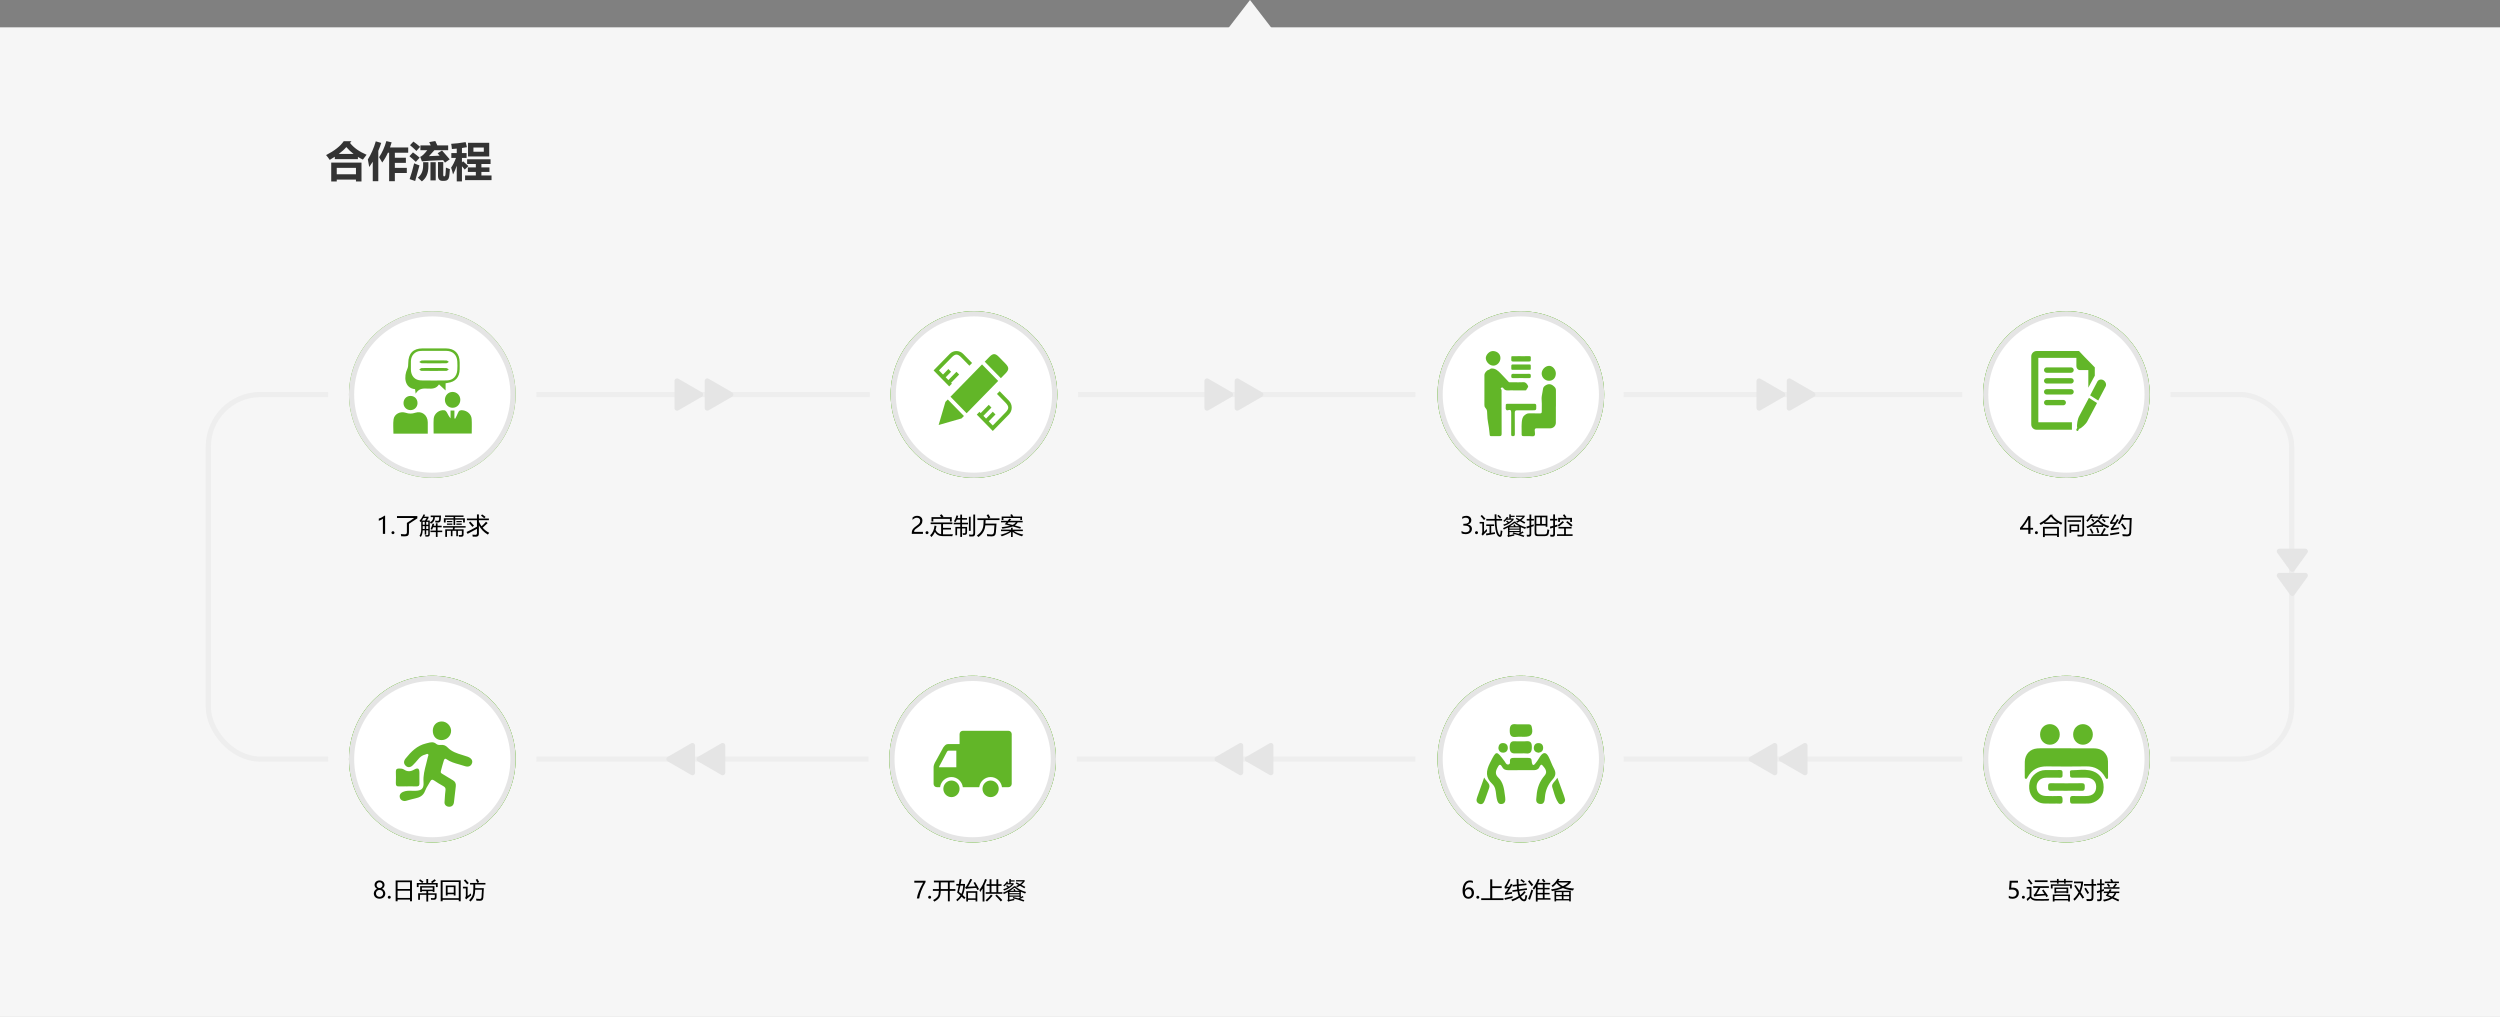 <svg width="1920" height="781" viewBox="0 0 1920 781" fill="none" xmlns="http://www.w3.org/2000/svg">
<rect x="0" y="0" width="1920" height="781" fill="#808080" stroke="none"/>
<rect y="21" width="1920" height="760" fill="#F6F6F6"/>
<path d="M254.375 139.359V124.859H277.625V139.359H273.375V137.922H258.625V139.359H254.375ZM269.938 108.422L268.812 109.797C271.667 113.443 275.906 116.464 281.531 118.859C280.427 120.255 279.479 121.495 278.688 122.578C277.354 121.953 276.083 121.266 274.875 120.516V122.234H257.125V120.391C255.917 121.182 254.615 121.984 253.219 122.797C252.365 121.505 251.438 120.276 250.438 119.109C256.917 115.776 261.438 112.214 264 108.422H269.938ZM273.375 128.922H258.625V133.859H273.375V128.922ZM265.969 112.953C264.51 114.682 262.573 116.443 260.156 118.234H271.562C269.5 116.672 267.635 114.911 265.969 112.953ZM311.719 125.078H303.25V128.922H312.438V132.859H303.25V139.172H298.844V117.297H297.922C296.641 120.161 295.188 122.661 293.562 124.797C292.958 123.651 292.156 122.297 291.156 120.734C293.531 117.172 295.385 113.047 296.719 108.359L300.781 109.328C300.385 110.703 299.969 112.016 299.531 113.266H313.5V117.297H303.25V121.141H311.719V125.078ZM288.594 108.547L292.781 109.766C292.115 111.859 291.365 113.891 290.531 115.859V139.141H286.281V124.188C285.427 125.583 284.521 126.943 283.562 128.266C283.333 126.661 282.979 124.724 282.5 122.453C285.021 118.474 287.052 113.839 288.594 108.547ZM322.875 111.672H330.797C330.453 110.87 330.073 110.026 329.656 109.141L334.312 108.297C334.865 109.422 335.385 110.547 335.875 111.672H344.188V115.359H333.625C332.302 116.911 330.906 118.432 329.438 119.922L337.641 119.562C337.12 118.927 336.604 118.318 336.094 117.734L339.469 115.578C341.677 118.016 343.646 120.276 345.375 122.359L341.75 124.891L340.328 122.984C331.859 123.286 326.427 123.599 324.031 123.922L322.719 120.453C324.115 119.964 325.917 118.266 328.125 115.359H322.875V111.672ZM317.5 108.734C319.125 109.88 320.833 111.224 322.625 112.766L319.812 115.953C318 114.161 316.365 112.682 314.906 111.516L317.5 108.734ZM317.156 117.047C319.073 118.422 320.781 119.766 322.281 121.078L319.344 124.328C318.01 123.016 316.375 121.568 314.438 119.984L317.156 117.047ZM342.469 128.734C343.49 129.151 344.51 129.536 345.531 129.891C345.312 132.828 345.115 134.792 344.938 135.781C344.771 136.771 344.365 137.542 343.719 138.094C343.083 138.646 342.208 138.922 341.094 138.922H339.969C337.573 138.922 336.375 137.62 336.375 135.016V124.484H340.406V134.484C340.406 135.109 340.615 135.422 341.031 135.422H341.25C341.677 135.422 341.948 135.115 342.062 134.5C342.188 133.885 342.323 131.964 342.469 128.734ZM329 124.578V127.891C329 133.057 327.333 136.859 324 139.297C323.125 138.401 322.083 137.443 320.875 136.422C323.604 134.401 324.969 131.266 324.969 127.016V124.578H329ZM330.594 124.578H334.625V138.547H330.594V124.578ZM318.062 125.422C319.417 126.047 320.781 126.589 322.156 127.047L318.844 139.016C317.344 138.453 315.927 137.964 314.594 137.547C315.802 134.089 316.958 130.047 318.062 125.422ZM346.625 117.578H350.781V114.141C349.542 114.266 348.302 114.37 347.062 114.453C346.917 112.87 346.729 111.536 346.5 110.453C349.792 110.286 353.5 109.849 357.625 109.141L358.594 113.047C357.323 113.276 356.052 113.479 354.781 113.656V117.578H358.344V121.297H354.781V124.734L355.656 123.859C356.698 124.734 358.052 125.964 359.719 127.547L356.938 130.234C356.198 129.318 355.479 128.464 354.781 127.672V139.328H350.781V127.281C350.01 129.625 349.062 131.859 347.938 133.984C347.542 132.193 347.042 130.443 346.438 128.734C347.812 126.828 349.062 124.349 350.188 121.297H346.625V117.578ZM359.438 109.672H375.719V120.172H359.438V109.672ZM371.562 113.297H363.594V116.547H371.562V113.297ZM357.188 134.734H365.438V132.047H359.312V128.547H365.438V125.953H358.75V122.328H376.75V125.953H369.719V128.547H375.906V132.047H369.719V134.734H377.5V138.359H357.188V134.734Z" fill="#333333"/>
<rect x="160" y="303" width="1600" height="280" rx="40" stroke="#EEEEEE" stroke-width="4"/>
<path d="M562.2 301.268C563.533 302.038 563.533 303.962 562.2 304.732L544.2 315.124C542.866 315.894 541.2 314.932 541.2 313.392L541.2 292.608C541.2 291.068 542.866 290.106 544.2 290.876L562.2 301.268Z" fill="#E5E5E5"/>
<path d="M539 301.268C540.333 302.038 540.333 303.962 539 304.732L521 315.124C519.667 315.894 518 314.932 518 313.392L518 292.608C518 291.068 519.667 290.106 521 290.876L539 301.268Z" fill="#E5E5E5"/>
<path d="M969.2 301.268C970.534 302.038 970.534 303.962 969.2 304.732L951.2 315.124C949.867 315.894 948.2 314.932 948.2 313.392L948.2 292.608C948.2 291.068 949.867 290.106 951.2 290.876L969.2 301.268Z" fill="#E5E5E5"/>
<path d="M946 301.268C947.333 302.038 947.333 303.962 946 304.732L928 315.124C926.667 315.894 925 314.932 925 313.392L925 292.608C925 291.068 926.667 290.106 928 290.876L946 301.268Z" fill="#E5E5E5"/>
<path d="M1393.2 301.268C1394.53 302.038 1394.53 303.962 1393.2 304.732L1375.2 315.124C1373.87 315.894 1372.2 314.932 1372.2 313.392L1372.2 292.608C1372.2 291.068 1373.87 290.106 1375.2 290.876L1393.2 301.268Z" fill="#E5E5E5"/>
<path d="M1370 301.268C1371.33 302.038 1371.33 303.962 1370 304.732L1352 315.124C1350.67 315.894 1349 314.932 1349 313.392L1349 292.608C1349 291.068 1350.67 290.106 1352 290.876L1370 301.268Z" fill="#E5E5E5"/>
<path d="M1762.12 456.913C1761.32 458.019 1759.68 458.019 1758.88 456.913L1748.93 443.13C1747.98 441.808 1748.92 439.96 1750.55 439.96L1770.45 439.96C1772.08 439.96 1773.02 441.808 1772.07 443.13L1762.12 456.913Z" fill="#E5E5E5"/>
<path d="M1762.12 438.353C1761.32 439.459 1759.68 439.459 1758.88 438.353L1748.93 424.571C1747.98 423.248 1748.92 421.4 1750.55 421.4L1770.45 421.4C1772.08 421.4 1773.02 423.248 1772.07 424.571L1762.12 438.353Z" fill="#E5E5E5"/>
<path d="M1344 584.732C1342.67 583.962 1342.67 582.038 1344 581.268L1362 570.876C1363.33 570.106 1365 571.068 1365 572.608L1365 593.392C1365 594.932 1363.33 595.894 1362 595.124L1344 584.732Z" fill="#E5E5E5"/>
<path d="M1367.2 584.732C1365.87 583.962 1365.87 582.038 1367.2 581.268L1385.2 570.876C1386.53 570.106 1388.2 571.068 1388.2 572.608L1388.2 593.392C1388.2 594.932 1386.53 595.894 1385.2 595.124L1367.2 584.732Z" fill="#E5E5E5"/>
<path d="M933.8 584.732C932.466 583.962 932.466 582.038 933.8 581.268L951.8 570.876C953.133 570.106 954.8 571.068 954.8 572.608L954.8 593.392C954.8 594.932 953.133 595.894 951.8 595.124L933.8 584.732Z" fill="#E5E5E5"/>
<path d="M957 584.732C955.667 583.962 955.667 582.038 957 581.268L975 570.876C976.333 570.106 978 571.068 978 572.608L978 593.392C978 594.932 976.333 595.894 975 595.124L957 584.732Z" fill="#E5E5E5"/>
<path d="M512.8 584.732C511.466 583.962 511.466 582.038 512.8 581.268L530.8 570.876C532.133 570.106 533.8 571.068 533.8 572.608L533.8 593.392C533.8 594.932 532.133 595.894 530.8 595.124L512.8 584.732Z" fill="#E5E5E5"/>
<path d="M536 584.732C534.667 583.962 534.667 582.038 536 581.268L554 570.876C555.333 570.106 557 571.068 557 572.608L557 593.392C557 594.932 555.333 595.894 554 595.124L536 584.732Z" fill="#E5E5E5"/>
<circle cx="332" cy="303" r="80" fill="#F6F6F6"/>
<circle cx="332" cy="583" r="80" fill="#F6F6F6"/>
<circle cx="748" cy="303" r="80" fill="#F6F6F6"/>
<circle cx="747" cy="583" r="80" fill="#F6F6F6"/>
<circle cx="1167" cy="303" r="80" fill="#F6F6F6"/>
<circle cx="1167" cy="583" r="80" fill="#F6F6F6"/>
<circle cx="1587" cy="303" r="80" fill="#F6F6F6"/>
<circle cx="1587" cy="583" r="80" fill="#F6F6F6"/>
<circle cx="332" cy="303" r="62" fill="#E6FDD6" stroke="#62B628" stroke-width="4"/>
<circle cx="332" cy="583" r="62" fill="white" stroke="#62B628" stroke-width="4"/>
<circle cx="332" cy="583" r="62" fill="#E6FDD6" stroke="#62B628" stroke-width="4"/>
<circle cx="332" cy="583" r="62" fill="white" stroke="#E5E5E5" stroke-width="4"/>
<circle cx="748" cy="303" r="62" fill="white" stroke="#62B628" stroke-width="4"/>
<circle cx="748" cy="303" r="62" fill="#E6FDD6" stroke="#62B628" stroke-width="4"/>
<circle cx="748" cy="303" r="62" fill="white" stroke="#E5E5E5" stroke-width="4"/>
<circle cx="747" cy="583" r="62" fill="white" stroke="#62B628" stroke-width="4"/>
<circle cx="747" cy="583" r="62" fill="#E6FDD6" stroke="#62B628" stroke-width="4"/>
<circle cx="747" cy="583" r="62" fill="white" stroke="#E5E5E5" stroke-width="4"/>
<circle cx="1168" cy="303" r="62" fill="white" stroke="#62B628" stroke-width="4"/>
<circle cx="1168" cy="303" r="62" fill="#E6FDD6" stroke="#62B628" stroke-width="4"/>
<circle cx="1168" cy="303" r="62" fill="white" stroke="#E5E5E5" stroke-width="4"/>
<circle cx="1168" cy="583" r="62" fill="white" stroke="#62B628" stroke-width="4"/>
<circle cx="1168" cy="583" r="62" fill="#E6FDD6" stroke="#62B628" stroke-width="4"/>
<circle cx="1168" cy="583" r="62" fill="white" stroke="#E5E5E5" stroke-width="4"/>
<circle cx="1587" cy="303" r="62" fill="white" stroke="#62B628" stroke-width="4"/>
<circle cx="1587" cy="303" r="62" fill="#E6FDD6" stroke="#62B628" stroke-width="4"/>
<circle cx="1587" cy="303" r="62" fill="white" stroke="#E5E5E5" stroke-width="4"/>
<circle cx="1587" cy="583" r="62" fill="white" stroke="#62B628" stroke-width="4"/>
<circle cx="1587" cy="583" r="62" fill="#E6FDD6" stroke="#62B628" stroke-width="4"/>
<circle cx="1587" cy="583" r="62" fill="white" stroke="#E5E5E5" stroke-width="4"/>
<circle cx="332" cy="303" r="62" fill="white" stroke="#E5E5E5" stroke-width="4"/>
<path d="M362.232 321.765C361.988 318.171 358.942 315.515 355.352 315.077C353.557 314.855 352.368 315.282 351.701 317.164C351.167 318.671 350.323 320.07 349.617 321.515C349.406 321.447 349.2 321.378 348.989 321.31C348.989 319.303 348.989 317.289 348.989 315.304C348.088 315.304 347.044 315.304 346.027 315.304C346.027 317.443 346.027 319.365 346.027 321.293C344.676 319.763 343.993 318.12 343.12 316.584C342.759 315.947 342.042 315.219 341.397 315.111C337.496 314.457 333.339 317.602 333.072 321.617C332.828 325.286 333.022 328.982 333.022 332.975C342.937 332.975 352.507 332.975 362.293 332.975C362.282 329.108 362.477 325.422 362.232 321.765ZM318.884 317.005C316.366 317.852 314.115 317.858 311.62 317.011C307.469 315.606 302.845 317.932 302.261 322.033C301.75 325.593 302.156 329.295 302.156 333.038C310.942 333.038 319.512 333.038 328.532 333.038C328.532 329.915 328.565 327.094 328.526 324.273C328.443 318.808 323.947 315.299 318.884 317.005ZM337.151 295.205C338.874 296.798 340.336 298.157 342.22 299.897C342.22 297.702 342.22 296.058 342.22 294.352C342.926 294.221 343.37 294.119 343.815 294.062C349.85 293.272 352.974 289.671 353.035 283.404C353.051 281.698 353.051 279.992 353.035 278.291C352.962 271.443 349.233 267.627 342.475 267.57C336.462 267.525 330.443 267.542 324.425 267.57C317.255 267.604 313.604 271.46 313.532 278.871C313.515 280.333 313.46 281.954 312.854 283.216C310.07 289 310.397 298.06 318.761 298.885C318.878 299.755 318.995 300.648 319.217 302.371C321.668 298.1 325.175 298.265 328.704 298.447C331.916 298.623 335.056 298.555 337.151 295.205ZM323.496 292.168C318.645 292.083 315.655 288.83 315.566 283.836C315.527 281.658 315.499 279.474 315.577 277.296C315.738 272.843 318.789 269.658 323.174 269.498C326.592 269.379 330.027 269.476 333.45 269.476C333.45 269.47 333.45 269.47 333.45 269.464C336.601 269.464 339.747 269.419 342.898 269.476C347.777 269.567 350.906 272.575 351.201 277.535C351.334 279.798 351.345 282.09 351.178 284.354C350.834 289.034 347.783 292.083 343.22 292.162C336.646 292.271 330.065 292.282 323.496 292.168ZM347.383 301.001C344.17 301.097 341.681 303.759 341.686 307.097C341.697 310.533 344.354 313.228 347.683 313.177C351.034 313.126 353.568 310.408 353.518 306.933C353.468 303.537 350.745 300.91 347.383 301.001ZM320.645 309.685C320.701 306.478 318.422 304.083 315.299 304.066C312.293 304.049 310.014 306.284 309.897 309.355C309.781 312.489 312.137 314.963 315.255 314.974C318.245 314.98 320.59 312.677 320.645 309.685ZM342.82 278.991C343.453 278.985 344.082 278.302 344.715 277.933C344.098 277.552 343.498 276.863 342.87 276.841C339.736 276.727 336.59 276.79 333.45 276.784C330.31 276.784 327.164 276.71 324.03 276.835C323.335 276.863 322.668 277.603 321.985 278.018C322.652 278.359 323.308 278.985 323.98 278.991C330.254 279.07 336.54 279.07 342.82 278.991ZM342.67 282.676C339.524 282.574 336.379 282.63 333.233 282.63C330.088 282.63 326.937 282.568 323.797 282.682C323.18 282.704 322.585 283.427 321.979 283.83C322.557 284.172 323.13 284.809 323.713 284.814C330.099 284.888 336.484 284.894 342.87 284.809C343.47 284.803 344.065 284.052 344.665 283.648C343.993 283.307 343.342 282.699 342.67 282.676Z" fill="#62B628"/>
<path fill-rule="evenodd" clip-rule="evenodd" d="M332.393 561.143C332.362 565.471 335.026 568.361 339.089 568.398C343.096 568.43 346.457 565.175 346.447 561.276C346.431 557.477 343.122 554.116 339.358 554.084C335.31 554.047 332.424 556.969 332.393 561.143ZM341.382 616.254C341.47 615.101 341.538 614.031 341.603 613.017C341.742 610.831 341.864 608.911 342.136 607.012C342.368 605.411 341.878 604.555 340.592 603.821C340.353 603.683 340.113 603.545 339.873 603.408L339.873 603.408C337.724 602.173 335.565 600.934 333.549 599.493C331.959 598.357 331.138 598.764 330.312 600.302C329.866 601.133 329.372 601.944 328.879 602.754C327.955 604.272 327.032 605.787 326.429 607.43C325.051 611.176 322.263 612.449 318.845 613.184C316.93 613.594 315.039 614.127 313.15 614.66C312.726 614.78 312.303 614.899 311.88 615.017C309.912 615.561 307.79 614.621 307.191 612.882C306.469 610.785 307.382 609.11 309.613 608.138C311.834 607.168 314.128 607.242 316.419 607.317C317.212 607.342 318.004 607.368 318.793 607.35C323.817 607.234 325.645 605.697 325.268 600.534C324.919 595.696 326.105 591.203 327.29 586.708L327.29 586.708L327.29 586.708C327.773 584.88 328.255 583.052 328.634 581.201C328.671 581.021 328.75 580.836 328.829 580.65C329.033 580.17 329.241 579.68 328.753 579.246C328.242 578.791 327.737 579.021 327.228 579.252L327.228 579.252C327.021 579.346 326.814 579.44 326.605 579.489C324.209 580.038 322.464 581.465 320.951 583.378C319.764 584.878 318.442 586.273 317.105 587.636C315.272 589.507 313.227 589.665 311.632 588.16C309.933 586.559 309.83 584.614 311.492 582.543C315.736 577.28 320.301 572.572 327.225 570.95C327.63 570.855 328.03 570.75 328.424 570.646C330.752 570.033 332.899 569.467 335.129 571.378C336.048 572.165 337.448 572.224 338.609 572.097C340.68 571.875 342.342 572.572 343.721 574.004C346.952 577.364 351.101 578.625 355.249 579.887C356.509 580.27 357.769 580.653 359.004 581.095C361.782 582.088 363.186 583.88 362.561 585.967C361.844 588.35 359.742 589.338 356.98 588.371C355.558 587.875 354.103 587.471 352.648 587.067C349.236 586.12 345.821 585.172 342.828 583.034C341.568 582.136 341.088 583.362 340.819 584.213C340.021 586.757 339.337 589.34 338.652 591.92L338.652 591.921L338.553 592.297C338.235 593.497 339.07 593.977 339.826 594.411C339.955 594.485 340.081 594.558 340.2 594.632C342.168 595.878 344.173 597.068 346.177 598.256C346.765 598.605 347.353 598.953 347.939 599.303C349.72 600.365 350.288 601.961 350.046 603.985C349.755 606.39 349.48 608.796 349.206 611.202L349.206 611.203C349.023 612.807 348.84 614.412 348.652 616.016C348.368 618.457 346.994 619.688 344.733 619.572C342.575 619.45 341.341 617.913 341.382 616.254ZM311.102 603.928H311.102H311.102C309.597 603.911 308.092 603.895 306.592 603.969C304.744 604.059 303.923 603.424 304.006 601.417C304.13 598.521 304.13 595.615 304.016 592.714C303.939 590.823 304.801 590.189 306.458 590.22L306.644 590.224C307.947 590.247 309.21 590.27 310.408 591.087C312.86 592.756 315.385 592.609 317.926 591.129C320.951 589.37 322.118 590.083 322.118 593.591C322.118 594.473 322.112 595.355 322.106 596.238C322.094 598.082 322.081 599.926 322.123 601.771C322.159 603.345 321.55 603.995 320.001 603.948C318.365 603.895 316.725 603.906 315.087 603.917H315.087C314.405 603.922 313.723 603.926 313.041 603.926C313.036 603.932 313.036 603.937 313.036 603.942C312.392 603.942 311.747 603.935 311.102 603.928Z" fill="#62B628"/>
<path fill-rule="evenodd" clip-rule="evenodd" d="M730.86 274.514C733.713 271.593 735.417 271.593 738.271 274.514L744.494 280.883L746.56 278.768L739.731 271.779C736.877 268.859 732.252 268.859 729.398 271.779L717 284.467L719.066 286.581L719.065 286.581L728.995 296.744L731.063 294.629L730.432 293.983L736.63 287.64L734.562 285.524L728.364 291.871L726.054 289.503L726.299 289.754L730.433 285.524L728.366 283.41L724.232 287.64L721.133 284.467L721.044 284.558L730.86 274.514ZM772.197 279.259L767.209 274.153C764.355 271.233 762.653 271.233 759.8 274.153L756.273 277.766L768.671 290.453L772.199 286.842C775.051 283.921 775.051 282.179 772.197 279.259ZM742.37 317.371L729.97 304.681L754.205 279.879L766.604 292.567L742.37 317.371ZM738.48 321.351L720.868 326.401L726.062 308.677L727.904 306.796L740.302 319.484L738.48 321.351ZM759.362 323.59L753.169 317.252L755.231 319.361L761.43 313.018L759.362 310.9L753.164 317.247L752.233 316.292L750.167 318.407L760.397 328.876L762.463 330.991L764.529 328.876L774.861 318.302C777.715 315.382 777.715 310.649 774.861 307.729L767.732 300.433L765.666 302.548L772.189 309.223C775.042 312.143 775.042 313.887 772.189 316.807L762.463 326.763L759.362 323.59ZM764.529 318.304L762.463 316.188L757.298 321.474L759.364 323.59L764.529 318.304Z" fill="#62B628"/>
<path fill-rule="evenodd" clip-rule="evenodd" d="M1146.87 280.821C1149.81 280.818 1152.31 278.169 1152.33 275.015C1152.35 271.966 1150.09 269.912 1147.07 269.61C1143.77 269.279 1141.08 272.662 1141.09 274.98C1141.1 277.836 1143.92 280.825 1146.87 280.821ZM1194.89 286.761C1194.89 290.178 1192.78 292.451 1189.61 292.444C1186.57 292.437 1183.94 289.827 1184 286.778C1184.07 283.8 1186.76 281.014 1189.76 280.962C1192.34 280.916 1194.89 283.831 1194.89 286.761ZM1162.3 299.805C1160.94 299.779 1159.59 299.754 1158.24 299.862C1156.62 299.992 1155.4 299.437 1154.56 298.141C1154.05 297.347 1153.5 297.558 1152.97 297.814C1152.33 298.12 1152.59 298.485 1152.85 298.844C1152.9 298.921 1152.96 298.999 1153 299.075C1153.26 299.498 1153.24 299.969 1153.22 300.435L1153.22 300.435C1153.22 300.554 1153.21 300.672 1153.21 300.789C1153.22 303.724 1153.22 306.659 1153.21 309.595V309.595V309.595V309.595V309.595V309.595V309.595C1153.21 317.423 1153.21 325.252 1153.26 333.078C1153.26 334.448 1152.91 334.996 1151.55 334.951C1149.44 334.884 1147.32 334.901 1145.2 334.947C1144.39 334.965 1144.18 334.666 1144.08 333.851C1144.01 333.194 1143.94 332.532 1143.87 331.869L1143.87 331.869C1143.61 329.427 1143.35 326.97 1142.85 324.652C1142.4 322.569 1142.3 320.52 1142.2 318.474C1142.16 317.623 1142.12 316.773 1142.06 315.92C1141.98 314.821 1141.41 313.918 1140.88 313.36C1140.16 312.619 1140.02 311.916 1140.02 311.073C1140 303.413 1139.99 295.749 1140.03 288.088C1140.03 286.466 1141.67 284.435 1143.27 284.053C1143.63 283.967 1143.9 283.765 1144.17 283.559C1144.53 283.291 1144.9 283.018 1145.46 282.992C1148.45 282.858 1150.39 284.639 1152.27 286.529C1153.84 288.106 1155.35 289.74 1156.87 291.374C1157.44 291.996 1158.02 292.619 1158.6 293.238C1158.97 293.633 1159.42 293.607 1159.86 293.58C1159.97 293.574 1160.09 293.567 1160.2 293.568C1160.94 293.572 1161.68 293.581 1162.42 293.589C1164.94 293.618 1167.46 293.647 1169.97 293.533C1171.82 293.451 1172.6 294.759 1173.29 295.916L1173.29 295.917L1173.29 295.918L1173.29 295.92C1173.34 296.001 1173.39 296.081 1173.43 296.16C1173.92 296.958 1173.41 297.635 1172.9 298.329C1172.61 298.71 1172.33 299.096 1172.2 299.511C1172.09 299.851 1171.53 299.834 1171.05 299.818H1171.05H1171.05H1171.05H1171.05H1171.05H1171.05C1170.95 299.815 1170.85 299.812 1170.76 299.813C1169.17 299.82 1167.57 299.819 1165.98 299.817C1165.34 299.817 1164.71 299.816 1164.07 299.816V299.827C1163.48 299.827 1162.89 299.816 1162.3 299.805ZM1193.97 297.252C1194.81 298.127 1194.94 298.984 1194.95 299.974C1194.98 303.556 1194.97 307.139 1194.96 310.725L1194.95 312.268H1194.91C1194.91 313.506 1194.91 314.744 1194.92 315.983C1194.93 318.897 1194.94 321.813 1194.89 324.726C1194.84 327.16 1192.91 328.948 1190.5 328.965C1187.13 328.99 1183.75 329.015 1180.38 328.941C1179.17 328.916 1178.63 329.176 1178.66 330.564C1178.67 330.945 1178.72 331.361 1178.78 331.782C1178.92 332.936 1179.07 334.125 1178.34 334.722C1177.75 335.208 1176.69 335.109 1175.64 335.01C1175.2 334.968 1174.75 334.926 1174.34 334.93C1173.6 334.935 1172.86 334.932 1172.12 334.93H1172.11H1172.11C1171.37 334.927 1170.63 334.924 1169.88 334.93C1168.96 334.937 1168.59 334.554 1168.61 333.549C1168.64 332.41 1168.62 331.269 1168.6 330.128V330.128C1168.57 328.161 1168.54 326.197 1168.72 324.252C1168.89 322.418 1169.19 320.293 1170.72 319.047C1171.66 318.277 1172.77 317.427 1174.21 317.452C1175.46 317.474 1176.72 317.468 1177.98 317.461H1177.98H1177.98H1177.98H1177.98H1177.98H1177.98C1179.53 317.454 1181.07 317.446 1182.61 317.491C1183.74 317.522 1184.1 317.164 1184.08 316.019C1184.06 314.926 1184.08 313.83 1184.1 312.734C1184.13 310.899 1184.16 309.065 1183.99 307.248C1183.8 305.212 1184.19 303.282 1184.58 301.355C1184.78 300.358 1184.98 299.362 1185.1 298.352C1185.23 297.231 1186.36 296.314 1187.3 295.781C1189.79 294.362 1191.92 295.089 1193.97 297.252ZM1176.51 315.141C1178.22 315.142 1179.07 315.143 1179.49 314.718C1179.9 314.296 1179.88 313.456 1179.85 311.781L1179.85 311.618C1179.82 310.339 1179.35 310.083 1178.21 310.111C1175.84 310.164 1173.48 310.154 1171.11 310.144C1170.17 310.14 1169.22 310.136 1168.27 310.136C1167.3 310.136 1166.33 310.139 1165.35 310.141H1165.35H1165.35H1165.35H1165.35H1165.35C1162.78 310.149 1160.22 310.157 1157.65 310.111C1156.57 310.093 1156.32 310.676 1156.44 311.505C1156.49 311.88 1156.45 312.281 1156.41 312.682C1156.31 313.59 1156.21 314.499 1157.25 315.113C1157.45 315.232 1157.82 315.13 1158.08 315.049C1159.92 314.477 1160.6 314.962 1160.6 316.89C1160.6 318.182 1160.6 319.475 1160.6 320.767C1160.6 324.968 1160.61 329.17 1160.58 333.373C1160.58 334.36 1160.58 335.003 1161.89 334.972C1163.1 334.944 1163.41 334.592 1163.4 333.366C1163.37 330.796 1163.37 328.224 1163.38 325.653C1163.38 322.789 1163.38 319.925 1163.34 317.062C1163.31 315.576 1163.85 315.106 1165.2 315.12C1168.03 315.151 1170.85 315.147 1173.68 315.143H1173.68H1173.68H1173.68H1173.68H1173.68H1173.68C1174.62 315.142 1175.57 315.141 1176.51 315.141H1176.51ZM1174.48 277.632C1170.31 277.583 1166.14 277.576 1161.97 277.635C1160.85 277.649 1160.64 277.154 1160.67 276.171C1160.68 275.694 1160.68 275.303 1160.67 274.982V274.982C1160.67 274.245 1160.67 273.878 1160.85 273.698C1161.03 273.519 1161.39 273.525 1162.11 273.536C1162.4 273.54 1162.73 273.545 1163.14 273.54C1164.31 273.525 1165.49 273.529 1166.67 273.533C1167.2 273.535 1167.74 273.536 1168.27 273.536C1168.86 273.536 1169.45 273.543 1170.04 273.549L1170.04 273.549C1171.45 273.563 1172.86 273.578 1174.27 273.508C1175.44 273.452 1175.81 273.877 1175.64 275.005C1175.58 275.434 1175.61 275.882 1175.64 276.322L1175.64 276.406C1175.69 277.26 1175.42 277.642 1174.48 277.632ZM1174.57 279.897C1170.34 279.936 1166.11 279.943 1161.88 279.897C1160.86 279.887 1160.64 280.312 1160.66 281.246C1160.67 281.696 1160.67 282.073 1160.67 282.389C1160.67 283.248 1160.67 283.655 1160.88 283.844C1161.06 284.015 1161.41 284.008 1162.07 283.995C1162.38 283.989 1162.76 283.981 1163.22 283.989C1164.31 284.009 1165.4 284.003 1166.49 283.998H1166.49C1167 283.995 1167.5 283.993 1168.01 283.993C1168.47 283.993 1168.93 283.993 1169.39 283.993H1169.39C1170.76 283.994 1172.13 283.995 1173.5 283.989C1173.77 283.988 1174.01 283.991 1174.22 283.993C1174.95 284.001 1175.31 284.005 1175.48 283.828C1175.64 283.659 1175.64 283.327 1175.63 282.677C1175.63 282.415 1175.63 282.102 1175.63 281.727C1175.63 281.638 1175.63 281.548 1175.63 281.458V281.458C1175.62 281.313 1175.62 281.168 1175.63 281.025C1175.7 280.231 1175.42 279.89 1174.57 279.897ZM1174.25 290.424C1170.25 290.329 1166.25 290.368 1162.24 290.417C1161.14 290.431 1160.58 290.231 1160.64 288.896C1160.68 287.734 1160.74 287.021 1162.17 287.098C1163.59 287.175 1165.01 287.157 1166.44 287.139C1167.02 287.131 1167.6 287.124 1168.17 287.123C1168.77 287.123 1169.36 287.129 1169.95 287.135C1171.36 287.151 1172.77 287.166 1174.18 287.094C1175.46 287.028 1175.7 287.576 1175.67 288.735C1175.65 289.795 1175.63 290.456 1174.25 290.424Z" fill="#62B628"/>
<path fill-rule="evenodd" clip-rule="evenodd" d="M1167.74 556.264C1167.4 556.263 1167.05 556.275 1166.71 556.286C1165.97 556.311 1165.23 556.335 1164.51 556.237C1160.99 555.764 1159.52 556.787 1159.47 560.896C1159.4 565.241 1160.87 566.408 1164.73 565.911C1166.05 565.741 1167.4 565.787 1168.74 565.832C1169.38 565.854 1170.01 565.875 1170.65 565.874C1176.17 565.868 1177.68 563.705 1176.36 558.17C1175.95 556.414 1174.96 556.287 1173.67 556.274C1172.35 556.261 1171.04 556.262 1169.72 556.264C1169.06 556.265 1168.4 556.265 1167.74 556.264ZM1155.74 610.568L1155.74 610.567C1155.12 605.693 1154.49 600.811 1150.64 597.124C1148.29 594.862 1148.47 592.512 1149.96 589.773L1150.03 589.635C1151.14 587.587 1152 586.004 1153.72 589.117C1154.87 591.209 1156.61 591.536 1158.71 591.509C1163.02 591.457 1167.33 591.462 1171.64 591.468C1173.63 591.47 1175.61 591.472 1177.59 591.469C1179.02 591.466 1180.32 591.413 1181.54 590.226C1181.83 589.939 1182.08 589.443 1182.34 588.942C1182.95 587.783 1183.56 586.593 1184.67 587.867C1184.73 587.935 1184.79 588.005 1184.85 588.076C1186.44 589.905 1188.86 592.678 1186.31 595.585C1182.41 600.023 1180.51 605.192 1180.1 611.013C1180.08 611.404 1180.03 611.816 1179.97 612.234C1179.7 614.429 1179.41 616.812 1182.38 617.391C1185.95 618.087 1186.33 614.948 1186.5 612.366C1186.86 607.008 1188.9 602.452 1192.43 598.597C1194.85 595.961 1195.15 593.359 1193.4 590.17C1192.57 588.648 1191.9 587.036 1191.22 585.422C1190.63 583.99 1190.03 582.557 1189.32 581.186C1187.43 577.524 1185.29 577.464 1182.93 580.816C1182.57 581.328 1182.25 581.867 1181.92 582.405L1181.92 582.405C1181.49 583.122 1181.06 583.837 1180.55 584.488C1180.34 584.754 1180.13 585.045 1179.91 585.338L1179.91 585.338C1178.38 587.416 1176.75 589.615 1176.25 583.865C1176.1 582.102 1174.67 582.076 1173.42 582.062C1169.82 582.022 1166.23 582.022 1162.63 582.056C1161.17 582.069 1159.69 582.126 1159.63 584.282C1159.63 584.473 1159.64 584.679 1159.65 584.89V584.89V584.89V584.891V584.891V584.891C1159.69 585.799 1159.74 586.8 1158.64 587.084C1157.2 587.455 1156.59 586.415 1156.01 585.425L1156.01 585.425L1156.01 585.425C1155.84 585.143 1155.68 584.865 1155.5 584.625C1149.2 576.247 1149.19 576.284 1144.63 585.281L1144.29 585.951C1141.15 592.149 1140.77 597.154 1145.99 601.999C1148.36 604.194 1148.68 607.08 1149 609.953C1149.13 611.084 1149.25 612.214 1149.5 613.299C1150.06 615.698 1150.68 617.851 1153.4 617.471C1156.21 617.081 1156.26 614.632 1155.97 612.289C1155.89 611.718 1155.82 611.144 1155.74 610.57L1155.74 610.569L1155.74 610.569L1155.74 610.568L1155.74 610.568ZM1168.99 578.595C1168.54 578.61 1168.09 578.624 1167.64 578.624C1167.45 578.624 1167.28 578.625 1167.1 578.626H1167.1H1167.1H1167.09H1167.09H1167.09H1167.09H1167.09C1166.74 578.628 1166.38 578.63 1166.02 578.624C1165.56 578.613 1165.1 578.625 1164.65 578.636C1161.84 578.706 1159.34 578.768 1159.43 573.672C1159.52 569.015 1161.77 569.16 1164.14 569.311C1164.74 569.35 1165.35 569.388 1165.93 569.35C1166.81 569.292 1167.7 569.317 1168.59 569.342C1169.68 569.372 1170.77 569.403 1171.85 569.28C1175.35 568.883 1176.51 570.21 1176.46 573.872C1176.41 577.347 1175.59 579.09 1171.94 578.65C1170.97 578.534 1169.98 578.565 1168.99 578.595ZM1138.08 602.161L1138.08 602.162C1136.81 605.799 1135.69 609.005 1134.5 612.186C1133.7 614.335 1133.65 616.195 1135.91 617.238C1138.35 618.364 1139.53 616.674 1140.29 614.662C1140.9 613.051 1141.47 611.424 1142.03 609.797L1142.03 609.796L1142.03 609.796L1142.03 609.796C1142.54 608.346 1143.05 606.896 1143.58 605.458C1144.5 602.992 1143.32 601.625 1141.9 599.97C1141.19 599.154 1140.43 598.269 1139.83 597.147C1139.21 598.922 1138.63 600.582 1138.08 602.161ZM1194.02 599.973C1194.71 599.189 1195.46 598.335 1196.08 597.294C1196.56 598.62 1197.02 599.88 1197.47 601.092L1197.48 601.113L1197.48 601.114C1198.77 604.651 1199.91 607.775 1201.05 610.9C1201.17 611.214 1201.26 611.538 1201.35 611.862C1201.45 612.24 1201.55 612.617 1201.7 612.979C1202.42 614.815 1201.8 616.142 1200.28 617.161C1199.02 618.004 1197.68 617.774 1196.91 616.701C1194.96 613.965 1194.01 610.759 1193.07 607.572L1193.07 607.572C1192.78 606.594 1192.49 605.618 1192.18 604.659C1191.56 602.78 1192.67 601.512 1194.02 599.973ZM1150.75 574.452C1151.01 576.784 1152.29 578.137 1154.59 578.037C1156.61 577.947 1157.92 576.624 1157.99 574.548C1158.06 572.189 1156.68 570.753 1154.41 570.676C1152.07 570.599 1150.91 572.082 1150.75 574.452ZM1185.14 574.281C1185.16 576.681 1183.75 577.854 1181.49 578.114C1179.27 577.774 1177.84 576.537 1177.98 574.165C1178.12 571.819 1179.61 570.549 1181.9 570.699C1183.95 570.833 1185.12 572.182 1185.14 574.281Z" fill="#62B628"/>
<path d="M1584.62 307.13H1571.81C1570.73 307.13 1569.79 308.084 1569.79 309.198C1569.79 310.311 1570.73 311.266 1571.81 311.266H1584.62C1585.71 311.266 1586.64 310.311 1586.64 309.198C1586.64 308.084 1585.71 307.13 1584.62 307.13ZM1597.31 284.223H1603.83V297.744L1608.81 288.518V282.155L1604.77 278.019L1600.73 273.884L1596.68 269.589H1564.04C1561.87 269.589 1560 271.497 1560 273.725V325.9C1560 328.286 1561.87 330.036 1564.04 330.036H1591.24V324.309H1565.44V274.838H1594.66V281.201C1594.66 282.951 1595.91 284.223 1597.31 284.223ZM1590.62 298.858H1571.81C1570.73 298.858 1569.79 299.812 1569.79 300.926C1569.79 302.039 1570.57 302.994 1571.81 302.994H1590.62C1591.71 302.994 1592.64 302.039 1592.64 300.926C1592.64 299.812 1591.71 298.858 1590.62 298.858ZM1615.49 292.018C1613.94 291.063 1611.76 291.382 1610.83 292.972L1605.23 303.63L1611.45 307.607L1617.05 296.949C1617.98 295.358 1617.2 293.131 1615.49 292.018ZM1590.62 282.155H1571.81C1570.73 282.155 1569.79 283.11 1569.79 284.223C1569.79 285.337 1570.73 286.291 1571.81 286.291H1590.62C1591.71 286.291 1592.64 285.337 1592.64 284.223C1592.64 283.11 1591.71 282.155 1590.62 282.155ZM1590.62 290.427H1571.81C1570.73 290.427 1569.79 291.382 1569.79 292.495C1569.79 293.609 1570.73 294.563 1571.81 294.563H1590.62C1591.71 294.563 1592.64 293.609 1592.64 292.495C1592.64 291.382 1591.71 290.427 1590.62 290.427ZM1596.53 320.174C1595.91 321.287 1594.66 326.377 1595.28 328.604L1594.66 329.718C1594.51 330.036 1594.66 330.672 1594.97 330.831C1595.13 330.831 1595.13 330.99 1595.28 330.99C1595.6 330.99 1595.91 330.99 1596.06 330.672L1596.68 329.4C1598.7 328.923 1601.97 325.423 1602.75 324.15L1610.52 309.516L1604.3 305.539L1596.53 320.174Z" fill="#62B628"/>
<path fill-rule="evenodd" clip-rule="evenodd" d="M1574.32 571.944C1578.63 571.923 1581.89 568.521 1581.89 564.053C1581.9 559.601 1578.56 556.126 1574.31 556.131C1570.03 556.136 1566.77 559.57 1566.78 564.069C1566.79 568.605 1570.01 571.96 1574.32 571.944ZM1555.01 588.713C1555.02 589.295 1555.03 589.876 1555.03 590.457H1555C1555 591.006 1555 591.556 1555 592.106C1555 593.573 1555 595.043 1555.01 596.512C1555.02 596.596 1555.02 596.683 1555.01 596.772C1555.01 597.308 1555 597.898 1555.6 598.111C1556.41 598.393 1556.75 597.753 1557.05 597.179C1557.07 597.132 1557.1 597.086 1557.12 597.04C1560.34 591.064 1565.31 588.5 1571.93 588.595C1582.05 588.743 1592.18 588.743 1602.29 588.59C1608.85 588.49 1613.67 591.196 1616.86 597.003L1616.88 597.051L1616.9 597.082C1616.92 597.124 1616.95 597.165 1616.97 597.207C1617.28 597.787 1617.59 598.375 1618.33 598.163C1619.05 597.956 1619.02 597.296 1618.99 596.697L1618.99 596.696C1618.98 596.581 1618.98 596.467 1618.98 596.359C1618.98 595.532 1618.98 594.705 1618.98 593.877C1619 590.844 1619.01 587.81 1618.92 584.777C1618.87 583.226 1618.64 581.675 1617.86 580.219C1615.73 576.184 1612.24 574.75 1608.04 574.729C1597.15 574.68 1586.27 574.672 1575.38 574.665C1573.41 574.663 1571.43 574.662 1569.45 574.66C1567.82 574.66 1566.18 574.66 1564.56 574.797C1558.97 575.267 1555.27 579.212 1555.04 584.93C1554.99 586.189 1555 587.451 1555.01 588.713ZM1596.18 617.15C1596.82 617.159 1597.46 617.167 1598.09 617.167V617.141C1598.7 617.141 1599.31 617.147 1599.92 617.154H1599.92H1599.92H1599.92H1599.92H1599.92C1601.29 617.169 1602.65 617.183 1604.01 617.125C1609.44 616.888 1614.63 612.441 1615.38 607.383C1616.53 599.609 1613.26 594.466 1607.53 592.351C1603.54 590.876 1599.41 591.127 1595.3 591.377H1595.3C1593.85 591.465 1592.4 591.553 1590.96 591.565C1589.51 591.58 1589.64 592.77 1589.77 593.931V593.931V593.931V593.931V593.931C1589.83 594.416 1589.88 594.896 1589.82 595.283C1589.62 596.512 1590.14 597.272 1591.53 597.256C1594.78 597.217 1598.02 597.232 1601.27 597.247H1601.27H1601.27H1601.27H1601.27L1602.09 597.251C1606.82 597.272 1609.78 599.872 1609.86 604.071C1609.95 608.66 1607.31 611.244 1602.32 611.344C1598.89 611.413 1595.45 611.45 1592.03 611.328C1589.8 611.255 1589.77 612.615 1589.79 614.224C1589.8 614.351 1589.8 614.477 1589.8 614.603C1589.8 616 1589.8 617.305 1591.92 617.188C1593.34 617.112 1594.76 617.131 1596.18 617.15H1596.18H1596.18H1596.18H1596.18ZM1572.54 617.12H1572.54C1570.3 617.152 1567.92 617.186 1565.62 616.065C1560.03 613.343 1557.36 607.631 1558.74 600.922C1559.78 595.837 1565.17 591.491 1570.61 591.422C1572.14 591.403 1573.68 591.413 1575.22 591.422H1575.22H1575.22H1575.22C1577.45 591.436 1579.69 591.45 1581.92 591.375C1583.99 591.306 1584.15 592.483 1584.02 594.033C1584 594.325 1584.01 594.638 1584.02 594.949C1584.07 596.158 1584.12 597.355 1582.01 597.288C1578.97 597.192 1575.93 597.222 1572.89 597.253C1572.41 597.258 1571.94 597.262 1571.46 597.267C1567.12 597.309 1564.12 600.189 1564.1 604.282C1564.08 608.401 1566.75 611.154 1571.11 611.307C1574.62 611.429 1578.15 611.476 1581.65 611.323C1583.95 611.22 1583.99 612.507 1584.04 613.994C1584.05 614.185 1584.05 614.378 1584.06 614.572C1584.17 616.439 1583.66 617.357 1581.65 617.209C1580.3 617.108 1578.94 617.129 1577.46 617.151H1577.46H1577.46H1577.46L1577.46 617.152C1576.78 617.162 1576.08 617.173 1575.35 617.173C1574.45 617.093 1573.51 617.107 1572.54 617.12H1572.54H1572.54ZM1607.3 564.011C1607.32 568.42 1604.01 571.907 1599.76 571.949C1595.51 571.991 1592.17 568.531 1592.17 564.101C1592.17 559.601 1595.42 556.152 1599.67 556.136C1603.89 556.12 1607.28 559.617 1607.3 564.011ZM1583.46 607.302C1584.61 607.311 1585.76 607.32 1586.9 607.32V607.315C1588.08 607.315 1589.25 607.306 1590.42 607.297C1593.2 607.276 1595.98 607.255 1598.75 607.351C1601.04 607.428 1601.07 606.096 1601.11 604.462C1601.11 604.411 1601.11 604.36 1601.11 604.308C1601.15 602.594 1601 601.481 1598.83 601.507C1590.93 601.608 1583.03 601.618 1575.14 601.507C1572.98 601.476 1572.97 602.644 1572.96 603.959C1572.96 604.182 1572.96 604.409 1572.95 604.635C1572.85 606.407 1573.22 607.431 1575.31 607.357C1578.03 607.26 1580.74 607.281 1583.46 607.302Z" fill="#62B628"/>
<path fill-rule="evenodd" clip-rule="evenodd" d="M724.487 605.823C724.487 602.301 727.277 599.452 730.719 599.452C734.16 599.452 736.951 602.301 736.951 605.83C736.951 609.345 734.16 612.201 730.719 612.194C727.277 612.194 724.487 609.345 724.487 605.823ZM754.554 605.823C754.554 602.301 757.344 599.452 760.786 599.452C764.234 599.452 767.025 602.301 767.025 605.823V605.83C767.018 609.352 764.227 612.201 760.786 612.194C757.344 612.194 754.554 609.345 754.554 605.823ZM727.398 577.127L722.145 587.102C721.682 587.795 721.179 588.626 721.179 589.264H734.455V576.529H728.357C727.955 576.529 727.398 577.127 727.398 577.127ZM721.978 604.546H719.496C718.12 604.546 717.007 603.406 717 602.006V589.271C717 586.855 718.912 584.122 718.912 584.122L724.487 573.982C724.566 573.884 724.644 573.786 724.72 573.691C725.734 572.421 726.52 571.435 728.223 571.435H736.951V563.795C736.951 562.387 738.071 561.248 739.446 561.248H774.504C775.88 561.248 777 562.387 777 563.795V601.999C776.993 603.406 775.88 604.546 774.504 604.546H769.534C768.916 600.159 765.254 596.761 760.786 596.761C756.385 596.775 752.662 600.091 752.045 604.546H739.46C738.843 600.091 735.119 596.775 730.719 596.761C726.318 596.768 722.595 600.084 721.978 604.546Z" fill="#62B628"/>
<path d="M294.057 410V398.354C293.787 398.624 293.33 398.926 292.686 399.26C292.047 399.594 291.455 399.828 290.91 399.963V398.275C291.631 398.076 292.401 397.76 293.222 397.326C294.042 396.887 294.672 396.474 295.111 396.087H295.762V410H294.057ZM300.657 409.095C300.657 408.778 300.766 408.512 300.982 408.295C301.199 408.078 301.469 407.97 301.791 407.97C302.119 407.97 302.392 408.081 302.608 408.304C302.825 408.521 302.934 408.784 302.934 409.095C302.934 409.399 302.825 409.663 302.608 409.886C302.392 410.103 302.116 410.211 301.782 410.211C301.46 410.211 301.19 410.103 300.974 409.886C300.763 409.663 300.657 409.399 300.657 409.095ZM312.496 401.589C314.5 400.358 316.363 399.099 318.086 397.81H304.885V396.351H320.512V398.091C318.414 399.532 316.27 400.938 314.078 402.31V408.778C314.078 409.938 313.855 410.741 313.41 411.187C312.977 411.655 312.174 411.896 311.002 411.907C310.357 411.907 309.402 411.89 308.137 411.854C308.066 411.269 307.973 410.7 307.855 410.149C309.027 410.278 310.035 410.349 310.879 410.36C311.957 410.372 312.496 409.839 312.496 408.761V401.589ZM322.164 399.989C323.441 398.571 324.484 396.919 325.293 395.032L326.523 395.366C326.283 395.858 326.04 396.333 325.794 396.79H329.107V397.88L327.815 399.761H330.057V410.36C330.057 411.532 329.477 412.124 328.316 412.136C327.812 412.147 327.291 412.136 326.752 412.101C326.717 411.808 326.652 411.415 326.559 410.923C327.121 410.981 327.625 411.011 328.07 411.011C328.633 411.011 328.914 410.735 328.914 410.185V407.319H327.332V410.571H326.189V407.319H324.625C324.525 409.528 324.045 411.216 323.184 412.382C322.914 412.077 322.586 411.778 322.199 411.485C323.066 410.208 323.5 408.491 323.5 406.335V400.358C323.336 400.563 323.172 400.763 323.008 400.956C322.809 400.687 322.527 400.364 322.164 399.989ZM330.602 407.478H334.75V404.946H332.623C332.371 405.62 332.107 406.253 331.832 406.845C331.492 406.646 331.111 406.47 330.689 406.317C331.346 404.911 331.867 403.487 332.254 402.046L333.467 402.38C333.326 402.854 333.183 403.312 333.036 403.751H334.75V401.853H336.051V403.751H339.197V404.946H336.051V407.478H339.619V408.673H336.051V412.364H334.75V408.673H330.602V407.478ZM330.777 395.946H338.688C338.652 397.095 338.594 398.173 338.512 399.181C338.43 400.61 337.674 401.325 336.244 401.325C335.752 401.325 335.148 401.308 334.434 401.272C334.363 400.78 334.281 400.312 334.188 399.866C335.031 399.972 335.693 400.024 336.174 400.024C336.807 400.024 337.152 399.685 337.211 399.005C337.27 398.478 337.311 397.856 337.334 397.142H334.003C333.962 398.308 333.754 399.233 333.379 399.919C332.969 400.716 332.178 401.489 331.006 402.239C330.818 401.946 330.537 401.571 330.162 401.114C331.135 400.587 331.809 400.007 332.184 399.374C332.5 398.864 332.679 398.12 332.72 397.142H330.777V395.946ZM323.948 399.761H326.4L327.684 397.862H325.188C324.783 398.548 324.37 399.181 323.948 399.761ZM327.332 406.282H328.914V404.05H327.332V406.282ZM328.914 400.798H327.332V403.013H328.914V400.798ZM324.643 406.282H326.189V404.05H324.643V406.282ZM324.643 403.013H326.189V400.798H324.643V403.013ZM343.293 412.312H341.957V406.546H347.688L347.978 405.175H340.305V404.085H357.602V405.175H349.34L348.988 406.546H356.037V410.483C356.037 411.644 355.457 412.224 354.297 412.224C353.734 412.224 353.119 412.212 352.451 412.188C352.416 411.802 352.334 411.351 352.205 410.835C352.896 410.905 353.465 410.94 353.91 410.94C354.438 410.94 354.701 410.706 354.701 410.237V407.636H351.678V411.819H350.43V407.636H347.512V411.819H346.264V407.636H343.293V412.312ZM340.902 398.003H348.32V396.983H341.781V395.894H355.984V396.983H349.568V398.003H357.004V401.272H355.65V399.093H349.568V403.276H348.32V399.093H342.256V401.272H340.902V398.003ZM350.5 402.081H354.631V403.03H350.5V402.081ZM343.258 400.112H347.389V401.062H343.258V400.112ZM343.258 402.081H347.389V403.03H343.258V402.081ZM350.5 400.112H354.631V401.062H350.5V400.112ZM358.586 398.249H366.303V395.067H367.779V398.249H375.461V399.515H367.779V400.604C368.354 401.917 369.033 403.112 369.818 404.19C371.037 403.136 372.186 401.964 373.264 400.675L374.512 401.712C373.07 403.142 371.793 404.325 370.68 405.263C372.086 406.903 373.768 408.216 375.725 409.2C375.291 409.704 374.939 410.161 374.67 410.571C371.646 408.802 369.35 406.435 367.779 403.47V409.921C367.779 411.433 366.988 412.188 365.406 412.188C364.562 412.188 363.783 412.177 363.068 412.153C362.998 411.673 362.904 411.151 362.787 410.589C363.713 410.694 364.469 410.747 365.055 410.747C365.887 410.747 366.303 410.319 366.303 409.464V406.142C363.537 407.56 361.129 408.849 359.078 410.009L358.322 408.567C360.771 407.431 363.432 406.077 366.303 404.507V399.515H358.586V398.249ZM361.17 400.569C362.107 401.495 363.062 402.532 364.035 403.681C363.672 403.985 363.268 404.313 362.822 404.665C362.002 403.599 361.1 402.521 360.115 401.431L361.17 400.569ZM369.396 395.999L370.24 395.067C371.354 395.771 372.238 396.409 372.895 396.983L371.945 398.038C371.254 397.429 370.404 396.749 369.396 395.999Z" fill="black"/>
<path d="M287.07 686.203C287.07 685.418 287.305 684.694 287.773 684.032C288.242 683.37 288.846 682.898 289.584 682.617C288.992 682.283 288.523 681.855 288.178 681.334C287.832 680.812 287.659 680.247 287.659 679.638C287.659 678.993 287.823 678.404 288.151 677.871C288.485 677.338 288.945 676.919 289.531 676.614C290.123 676.31 290.773 676.157 291.482 676.157C292.197 676.157 292.851 676.31 293.442 676.614C294.034 676.913 294.494 677.329 294.822 677.862C295.15 678.396 295.314 678.987 295.314 679.638C295.314 680.235 295.145 680.798 294.805 681.325C294.471 681.847 294.005 682.277 293.407 682.617C294.146 682.904 294.746 683.379 295.209 684.041C295.672 684.703 295.903 685.424 295.903 686.203C295.903 686.977 295.719 687.671 295.35 688.286C294.98 688.896 294.456 689.37 293.776 689.71C293.097 690.05 292.332 690.22 291.482 690.22C290.639 690.22 289.88 690.05 289.206 689.71C288.532 689.37 288.008 688.893 287.633 688.277C287.258 687.662 287.07 686.971 287.07 686.203ZM288.758 686.124C288.758 686.933 289.007 687.58 289.505 688.066C290.003 688.553 290.665 688.796 291.491 688.796C292.3 688.796 292.959 688.55 293.469 688.058C293.984 687.56 294.242 686.915 294.242 686.124C294.242 685.374 293.981 684.744 293.46 684.234C292.944 683.719 292.288 683.461 291.491 683.461C290.7 683.461 290.047 683.713 289.531 684.217C289.016 684.715 288.758 685.351 288.758 686.124ZM289.25 679.778C289.25 680.388 289.467 680.912 289.9 681.352C290.334 681.785 290.864 682.002 291.491 682.002C292.106 682.002 292.637 681.782 293.082 681.343C293.533 680.903 293.759 680.382 293.759 679.778C293.759 679.163 293.542 678.642 293.108 678.214C292.681 677.786 292.142 677.572 291.491 677.572C290.847 677.572 290.311 677.783 289.883 678.205C289.461 678.621 289.25 679.146 289.25 679.778ZM297.819 689.095C297.819 688.778 297.928 688.512 298.145 688.295C298.361 688.078 298.631 687.97 298.953 687.97C299.281 687.97 299.554 688.081 299.771 688.304C299.987 688.521 300.096 688.784 300.096 689.095C300.096 689.399 299.987 689.663 299.771 689.886C299.554 690.103 299.278 690.211 298.944 690.211C298.622 690.211 298.353 690.103 298.136 689.886C297.925 689.663 297.819 689.399 297.819 689.095ZM303.857 676.192H316.391V692.153H314.896V690.905H305.352V692.153H303.857V676.192ZM305.352 684.085V689.622H314.896V684.085H305.352ZM305.352 677.511V682.767H314.896V677.511H305.352ZM322.525 691.046H321.154V686.036H327.447V684.384H324.002V685.017H322.666V680.534H333.67V685.017H332.334V684.384H328.854V686.036H335.305V689.042C335.305 690.39 334.596 691.063 333.178 691.063C332.58 691.063 331.895 691.058 331.121 691.046C331.051 690.636 330.963 690.185 330.857 689.692C331.572 689.763 332.234 689.798 332.844 689.798C333.57 689.798 333.934 689.481 333.934 688.849V687.196H328.854V692.399H327.447V687.196H322.525V691.046ZM320.117 678.144H324.257C323.472 677.476 322.654 676.831 321.805 676.21L322.613 675.296C323.492 675.882 324.377 676.497 325.268 677.142L324.327 678.144H327.43V675.067H328.836V678.144H331.736L331.033 677.265C331.994 676.632 332.908 675.958 333.775 675.243L334.795 676.28C333.957 676.901 333.072 677.522 332.141 678.144H336.148V681.255H334.777V679.339H321.488V681.255H320.117V678.144ZM332.334 681.659H324.002V683.259H332.334V681.659ZM338.451 676.087H353.814V692.188H352.338V691.063H339.928V692.188H338.451V676.087ZM352.338 677.388H339.928V689.798H352.338V677.388ZM342.389 680.077H349.859V687.759H348.488V686.774H343.76V687.759H342.389V680.077ZM348.488 681.308H343.76V685.544H348.488V681.308ZM360.986 678.073H366.69C366.327 677.247 365.885 676.409 365.363 675.56L366.594 674.979C367.145 675.835 367.613 676.644 368 677.405L366.734 678.073H372.816V679.339H364.977V682.081H371.568C371.439 685.62 371.311 688.063 371.182 689.411C371.041 691.017 370.221 691.813 368.721 691.802C367.854 691.802 366.904 691.778 365.873 691.731C365.791 691.192 365.697 690.677 365.592 690.185C366.67 690.313 367.648 690.378 368.527 690.378C369.289 690.378 369.717 689.938 369.811 689.06C369.939 687.677 370.051 685.761 370.145 683.312H364.959C364.906 685.304 364.678 686.88 364.273 688.04C363.77 689.528 362.803 690.987 361.373 692.417C360.975 691.983 360.6 691.638 360.248 691.38C361.607 690.056 362.51 688.72 362.955 687.372C363.342 686.294 363.535 684.606 363.535 682.31V679.339H360.986V678.073ZM361.672 686.142C361.707 686.681 361.76 687.202 361.83 687.706C360.963 688.315 360.008 689.042 358.965 689.886C358.73 690.073 358.438 690.349 358.086 690.712L357.137 689.657C357.559 689.212 357.77 688.638 357.77 687.935V682.31H355.52V681.026H359.141V688.093C359.984 687.472 360.828 686.821 361.672 686.142ZM357.295 675.313C358.256 676.263 359.158 677.218 360.002 678.179L358.771 679.216C357.998 678.196 357.148 677.206 356.223 676.245L357.295 675.313Z" fill="black"/>
<path d="M706.706 399.954C706.706 399.222 706.475 398.647 706.012 398.231C705.549 397.81 704.919 397.599 704.122 397.599C703.56 397.599 702.991 397.742 702.417 398.029C701.843 398.316 701.307 398.727 700.809 399.26V397.59C701.254 397.127 701.758 396.772 702.32 396.526C702.889 396.28 703.554 396.157 704.315 396.157C705.546 396.157 706.536 396.488 707.286 397.15C708.036 397.807 708.411 398.697 708.411 399.822C708.411 400.824 708.18 401.691 707.717 402.424C707.26 403.156 706.475 403.906 705.361 404.674C704.225 405.459 703.463 406.021 703.076 406.361C702.695 406.701 702.429 407.026 702.276 407.337C702.124 407.647 702.048 408.025 702.048 408.471H708.815V410H700.255V409.323C700.255 408.538 700.36 407.873 700.571 407.328C700.788 406.777 701.143 406.244 701.635 405.729C702.127 405.207 702.895 404.583 703.938 403.856C705.004 403.106 705.73 402.45 706.117 401.888C706.51 401.319 706.706 400.675 706.706 399.954ZM710.819 409.095C710.819 408.778 710.928 408.512 711.145 408.295C711.361 408.078 711.631 407.97 711.953 407.97C712.281 407.97 712.554 408.081 712.771 408.304C712.987 408.521 713.096 408.784 713.096 409.095C713.096 409.399 712.987 409.663 712.771 409.886C712.554 410.103 712.278 410.211 711.944 410.211C711.622 410.211 711.353 410.103 711.136 409.886C710.925 409.663 710.819 409.399 710.819 409.095ZM714.344 411.081C716.289 409.405 717.414 406.944 717.719 403.698L719.195 403.927C719.055 405.011 718.841 406.021 718.554 406.959C719.462 408.893 720.871 410.003 722.781 410.29V402.556H714.748V401.237H731.447V402.556H724.24V405.403H730.357V406.704H724.24V410.387C726.572 410.445 729.109 410.425 731.852 410.325C731.652 410.782 731.482 411.269 731.342 411.784C728.471 411.819 725.963 411.802 723.818 411.731C721.176 411.731 719.233 410.659 717.991 408.515C717.323 410.067 716.418 411.38 715.275 412.452C715.006 411.995 714.695 411.538 714.344 411.081ZM715.381 397.159H722.878C722.532 396.655 722.166 396.163 721.779 395.683L723.115 394.962C723.572 395.489 724.07 396.081 724.609 396.737L723.818 397.159H730.938V400.499H729.549V398.478H716.77V400.481H715.381V397.159ZM737.477 395.19H738.848V397.88H742.662V399.11H738.848V401.466H743.436V402.696H738.848V404.665H742.697V408.849C742.697 410.114 742.123 410.753 740.975 410.765C740.611 410.776 740.125 410.776 739.516 410.765C739.457 410.39 739.369 409.968 739.252 409.499C739.826 409.534 740.295 409.552 740.658 409.552C741.15 409.552 741.396 409.259 741.396 408.673V405.86H738.848V412.382H737.477V405.86H735.051V411.063H733.75V404.665H737.477V402.696H732.432V401.466H737.477V399.11H734.875C734.576 399.784 734.236 400.423 733.855 401.026C733.469 400.804 733.07 400.581 732.66 400.358C733.586 398.964 734.23 397.452 734.594 395.823L735.895 396.157C735.742 396.755 735.569 397.329 735.376 397.88H737.477V395.19ZM747.496 395.173H748.902V409.657C748.902 411.239 748.205 412.03 746.811 412.03C746.354 412.03 745.568 412.024 744.455 412.013C744.385 411.556 744.291 411.046 744.174 410.483C745.158 410.577 745.896 410.624 746.389 410.624C747.127 410.624 747.496 410.208 747.496 409.376V395.173ZM745.475 407.688H744.121V396.86H745.475V407.688ZM750.66 398.073H759.098C758.506 396.948 758.043 396.128 757.709 395.612L759.08 394.962C759.408 395.466 759.9 396.286 760.557 397.423L759.273 398.073H767.605V399.409H756.944C756.903 400.476 756.859 401.384 756.812 402.134H765.303C765.162 404.677 765.01 406.886 764.846 408.761C764.717 410.882 763.686 411.942 761.752 411.942C760.861 411.942 759.672 411.896 758.184 411.802C758.125 411.356 758.037 410.817 757.92 410.185C759.408 410.384 760.615 410.483 761.541 410.483C762.619 410.483 763.223 409.845 763.352 408.567C763.492 407.173 763.615 405.468 763.721 403.452H756.716C756.388 407.319 754.598 410.319 751.346 412.452C751.029 412.077 750.672 411.679 750.273 411.257C753.367 409.218 755.025 406.487 755.248 403.065C755.33 402.14 755.397 400.921 755.45 399.409H750.66V398.073ZM769.293 404.876C772.117 404.554 774.317 404.182 775.894 403.76C774.487 403.385 773.066 403.019 771.631 402.661C772.111 402.146 772.568 401.636 773.002 401.132H768.818V399.972H773.951C774.396 399.409 774.807 398.853 775.182 398.302L776.605 398.706C776.289 399.128 775.952 399.55 775.595 399.972H785.412V401.132H781.633C781.076 402.122 780.323 402.925 779.374 403.54C781.05 403.979 782.623 404.401 784.094 404.806L783.531 405.983C781.674 405.397 779.784 404.838 777.862 404.305C776.081 405.008 773.395 405.585 769.803 406.036C769.662 405.661 769.492 405.274 769.293 404.876ZM785.887 410.554C785.488 411.022 785.148 411.462 784.867 411.872C781.773 410.946 779.4 409.812 777.748 408.471V412.435H776.482V408.497C774.707 409.751 772.346 410.882 769.398 411.89C769.129 411.55 768.789 411.151 768.379 410.694C771.402 409.938 773.796 409.007 775.56 407.899H768.783V406.722H776.482V405.28H777.748V406.722H785.553V407.899H778.706C780.558 409.147 782.951 410.032 785.887 410.554ZM769.293 396.685H776.658C776.436 396.28 776.178 395.864 775.885 395.437L777.133 394.874C777.514 395.472 777.874 396.075 778.214 396.685H784.92V399.339H783.584V397.845H770.629V399.339H769.293V396.685ZM773.635 402.099C775.064 402.45 776.436 402.793 777.748 403.127C778.779 402.67 779.585 402.005 780.165 401.132H774.566C774.268 401.454 773.957 401.776 773.635 402.099Z" fill="black"/>
<path d="M710.833 677.449C709.403 679.945 708.278 682.257 707.458 684.384C706.644 686.505 706.14 688.377 705.946 690H704.153C704.37 688.4 704.883 686.575 705.691 684.524C706.5 682.474 707.581 680.268 708.935 677.906H702.185V676.386H710.833V677.449ZM712.819 689.095C712.819 688.778 712.928 688.512 713.145 688.295C713.361 688.078 713.631 687.97 713.953 687.97C714.281 687.97 714.554 688.081 714.771 688.304C714.987 688.521 715.096 688.784 715.096 689.095C715.096 689.399 714.987 689.663 714.771 689.886C714.554 690.103 714.278 690.211 713.944 690.211C713.622 690.211 713.353 690.103 713.136 689.886C712.925 689.663 712.819 689.399 712.819 689.095ZM716.467 682.819H721.055V677.704H717.24V676.315H733.008V677.704H729.422V682.819H733.764V684.208H729.422V692.224H727.98V684.208H722.487C722.446 686.353 722.139 687.946 721.564 688.989C720.99 690.138 719.672 691.292 717.609 692.452C717.305 692.03 716.971 691.62 716.607 691.222C718.4 690.308 719.596 689.353 720.193 688.356C720.727 687.554 721.011 686.171 721.046 684.208H716.467V682.819ZM722.496 682.819H727.98V677.704H722.496V682.819ZM742.096 684.419H750.568V692.329H749.232V691.099H743.432V692.347H742.096V684.419ZM741.533 689.376L740.496 690.536C739.857 689.886 739.219 689.253 738.58 688.638C737.713 689.892 736.582 691.075 735.188 692.188C734.941 691.825 734.672 691.444 734.379 691.046C735.721 690.056 736.799 688.948 737.613 687.724C736.775 686.938 735.938 686.183 735.1 685.456C735.516 683.88 735.894 682.116 736.233 680.165H734.432V678.847H736.462C736.649 677.663 736.828 676.415 736.998 675.103L738.422 675.313C738.229 676.585 738.035 677.763 737.842 678.847H741.111V680.147C740.836 683.288 740.25 685.699 739.354 687.381C740.15 688.078 740.877 688.743 741.533 689.376ZM748.811 677.388C750.006 679.274 751.037 681.114 751.904 682.907L750.516 683.558C750.27 682.995 750.015 682.438 749.751 681.888C747.899 681.999 745.688 682.175 743.115 682.415C742.787 682.45 742.371 682.55 741.867 682.714L741.217 681.448C741.627 681.202 741.979 680.874 742.271 680.464C743.221 679.046 744.182 677.224 745.154 674.997L746.631 675.472C745.564 677.511 744.504 679.362 743.449 681.026C745.793 680.88 747.697 680.771 749.162 680.701C748.688 679.77 748.189 678.853 747.668 677.95L748.811 677.388ZM749.232 685.649H743.432V689.903H749.232V685.649ZM739.758 680.165H737.604C737.235 682.104 736.869 683.716 736.506 684.999C737.145 685.515 737.751 686.013 738.325 686.493C739.122 684.858 739.6 682.749 739.758 680.165ZM765.246 675.208H766.688V679.075H769.201V680.341H766.688V685.192H769.816V686.458H757.037V685.192H760.008V680.341H757.74V679.075H760.008V675.226H761.449V679.075H765.246V675.208ZM752.186 683.505C754.025 681.032 755.473 678.214 756.527 675.05L757.934 675.56C757.33 677.124 756.703 678.56 756.053 679.866V692.364H754.646V682.424C754.043 683.408 753.422 684.296 752.783 685.087C752.619 684.606 752.42 684.079 752.186 683.505ZM761.449 685.192H765.246V680.341H761.449V685.192ZM764.402 687.847L765.439 686.968C767.291 688.679 768.738 690.108 769.781 691.257L768.621 692.329C767.426 690.911 766.02 689.417 764.402 687.847ZM762.311 687.882C760.928 689.569 759.486 691.075 757.986 692.399C757.67 692.036 757.312 691.696 756.914 691.38C758.402 690.255 759.797 688.808 761.098 687.038L762.311 687.882ZM780.188 680.587L779.889 680.938C782.221 682.802 784.945 684.179 788.062 685.069C787.781 685.421 787.506 685.808 787.236 686.229C786.088 685.796 785.01 685.339 784.002 684.858V688.954C784.447 688.696 784.898 688.403 785.355 688.075L786.129 688.989C785.344 689.435 784.477 689.886 783.527 690.343C784.676 690.683 785.73 691.011 786.691 691.327L786.129 692.417C783.41 691.409 780.604 690.536 777.709 689.798L778.148 688.884C779.578 689.259 780.914 689.616 782.156 689.956C782.777 689.64 783.322 689.347 783.791 689.077H782.877V688.673H775.266V691.011C776.227 690.823 777.463 690.56 778.975 690.22C778.951 690.571 778.939 690.952 778.939 691.362C777.486 691.632 776.221 691.901 775.143 692.171C774.908 692.241 774.645 692.353 774.352 692.505L773.666 691.45C773.959 691.204 774.105 690.899 774.105 690.536V685.087C773.098 685.649 772.066 686.171 771.012 686.651C770.789 686.265 770.549 685.913 770.291 685.597C773.689 684.226 776.543 682.556 778.852 680.587H780.188ZM772.664 680.464L773.385 679.761C773.936 680.171 774.445 680.569 774.914 680.956C775.723 680.429 776.455 679.831 777.111 679.163H773.033C772.553 679.726 772.025 680.253 771.451 680.745C771.088 680.464 770.766 680.247 770.484 680.095C771.668 679.146 772.6 678.114 773.279 677.001L774.369 677.317C774.17 677.646 773.959 677.956 773.736 678.249H775.143V675.067H776.303V676.104H779.221V677.019H776.303V678.249H778.447V679.216C776.643 681.29 774.246 682.86 771.258 683.927C771.047 683.599 770.783 683.271 770.467 682.942C771.732 682.579 772.893 682.116 773.947 681.554C773.607 681.249 773.18 680.886 772.664 680.464ZM780.064 678.46L780.697 677.634C781.564 678.067 782.432 678.507 783.299 678.952C784.084 678.39 784.811 677.728 785.479 676.966H780.328V675.964H786.92V676.913C786.146 677.921 785.303 678.788 784.389 679.515C785.408 680.054 786.428 680.604 787.447 681.167L786.691 682.204C785.578 681.548 784.471 680.903 783.369 680.271C782.678 680.728 781.957 681.114 781.207 681.431C780.973 681.149 780.691 680.827 780.363 680.464C781.008 680.241 781.623 679.966 782.209 679.638C781.494 679.239 780.779 678.847 780.064 678.46ZM782.877 687.794V686.81H775.266V687.794H782.877ZM775.266 684.999V685.966H782.877V684.999H775.266ZM778.219 683.136L779.256 682.731C779.537 683.177 779.783 683.64 779.994 684.12H782.684C781.582 683.511 780.404 682.708 779.15 681.712C778.061 682.567 776.912 683.37 775.705 684.12H778.764C778.588 683.78 778.406 683.452 778.219 683.136Z" fill="black"/>
<path d="M1122.47 407.724C1123.4 408.444 1124.45 408.805 1125.62 408.805C1126.56 408.805 1127.3 408.576 1127.84 408.119C1128.4 407.656 1128.67 407.038 1128.67 406.265C1128.67 404.542 1127.44 403.681 1124.97 403.681H1123.84V402.257H1124.92C1127.1 402.257 1128.2 401.448 1128.2 399.831C1128.2 398.337 1127.36 397.59 1125.69 397.59C1124.74 397.59 1123.84 397.912 1122.99 398.557V396.931C1123.88 396.415 1124.92 396.157 1126.11 396.157C1127.27 396.157 1128.21 396.462 1128.91 397.071C1129.61 397.675 1129.96 398.46 1129.96 399.427C1129.96 401.208 1129.05 402.354 1127.24 402.863V402.898C1128.22 403.004 1129 403.353 1129.57 403.944C1130.14 404.53 1130.43 405.263 1130.43 406.142C1130.43 407.366 1129.99 408.354 1129.1 409.104C1128.22 409.854 1127.05 410.229 1125.59 410.229C1124.3 410.229 1123.26 409.988 1122.47 409.508V407.724ZM1132.82 409.095C1132.82 408.778 1132.93 408.512 1133.14 408.295C1133.36 408.078 1133.63 407.97 1133.95 407.97C1134.28 407.97 1134.55 408.081 1134.77 408.304C1134.99 408.521 1135.1 408.784 1135.1 409.095C1135.1 409.399 1134.99 409.663 1134.77 409.886C1134.55 410.103 1134.28 410.211 1133.94 410.211C1133.62 410.211 1133.35 410.103 1133.14 409.886C1132.92 409.663 1132.82 409.399 1132.82 409.095ZM1141.49 398.53H1147.91C1147.9 397.446 1147.89 396.269 1147.89 394.997H1149.28C1149.26 396.392 1149.25 397.569 1149.26 398.53H1153.61V399.813H1149.29C1149.41 404.771 1149.96 408.146 1150.95 409.938C1151.31 410.548 1151.62 410.853 1151.87 410.853C1152.06 410.853 1152.21 410.618 1152.29 410.149C1152.4 409.435 1152.49 408.503 1152.55 407.354C1153.05 407.554 1153.49 407.706 1153.87 407.812C1153.72 409.136 1153.57 410.144 1153.43 410.835C1153.24 411.819 1152.75 412.312 1151.95 412.312C1151.3 412.312 1150.65 411.86 1150 410.958C1148.81 409.224 1148.12 405.509 1147.95 399.813H1141.49V398.53ZM1141.18 409.815C1142.06 409.698 1142.99 409.563 1143.96 409.411V403.962H1141.44V402.714H1147.52V403.962H1145.26V409.209C1146.18 409.057 1147.13 408.89 1148.12 408.708C1148.1 409.177 1148.09 409.634 1148.09 410.079C1145.52 410.489 1143.33 410.858 1141.53 411.187L1141.18 409.815ZM1141.85 406.247C1141.9 406.903 1141.97 407.472 1142.04 407.952C1141.25 408.702 1140.47 409.481 1139.68 410.29C1139.32 410.665 1139.02 411.022 1138.77 411.362L1137.79 410.237C1138.2 409.78 1138.4 409.218 1138.4 408.55V402.081H1136.36V400.833H1139.74V408.392C1140.37 407.782 1141.07 407.067 1141.85 406.247ZM1138.08 395.454C1139.14 396.485 1140.06 397.458 1140.86 398.372L1139.7 399.374C1138.96 398.401 1138.09 397.394 1137.08 396.351L1138.08 395.454ZM1149.95 396.228L1150.76 395.384C1151.7 396.075 1152.44 396.685 1152.99 397.212L1152.02 398.196C1151.38 397.505 1150.69 396.849 1149.95 396.228ZM1164.19 400.587L1163.89 400.938C1166.22 402.802 1168.95 404.179 1172.06 405.069C1171.78 405.421 1171.51 405.808 1171.24 406.229C1170.09 405.796 1169.01 405.339 1168 404.858V408.954C1168.45 408.696 1168.9 408.403 1169.36 408.075L1170.13 408.989C1169.34 409.435 1168.48 409.886 1167.53 410.343C1168.68 410.683 1169.73 411.011 1170.69 411.327L1170.13 412.417C1167.41 411.409 1164.6 410.536 1161.71 409.798L1162.15 408.884C1163.58 409.259 1164.91 409.616 1166.16 409.956C1166.78 409.64 1167.32 409.347 1167.79 409.077H1166.88V408.673H1159.27V411.011C1160.23 410.823 1161.46 410.56 1162.97 410.22C1162.95 410.571 1162.94 410.952 1162.94 411.362C1161.49 411.632 1160.22 411.901 1159.14 412.171C1158.91 412.241 1158.64 412.353 1158.35 412.505L1157.67 411.45C1157.96 411.204 1158.11 410.899 1158.11 410.536V405.087C1157.1 405.649 1156.07 406.171 1155.01 406.651C1154.79 406.265 1154.55 405.913 1154.29 405.597C1157.69 404.226 1160.54 402.556 1162.85 400.587H1164.19ZM1156.66 400.464L1157.38 399.761C1157.94 400.171 1158.45 400.569 1158.91 400.956C1159.72 400.429 1160.46 399.831 1161.11 399.163H1157.03C1156.55 399.726 1156.03 400.253 1155.45 400.745C1155.09 400.464 1154.77 400.247 1154.48 400.095C1155.67 399.146 1156.6 398.114 1157.28 397.001L1158.37 397.317C1158.17 397.646 1157.96 397.956 1157.74 398.249H1159.14V395.067H1160.3V396.104H1163.22V397.019H1160.3V398.249H1162.45V399.216C1160.64 401.29 1158.25 402.86 1155.26 403.927C1155.05 403.599 1154.78 403.271 1154.47 402.942C1155.73 402.579 1156.89 402.116 1157.95 401.554C1157.61 401.249 1157.18 400.886 1156.66 400.464ZM1164.06 398.46L1164.7 397.634C1165.56 398.067 1166.43 398.507 1167.3 398.952C1168.08 398.39 1168.81 397.728 1169.48 396.966H1164.33V395.964H1170.92V396.913C1170.15 397.921 1169.3 398.788 1168.39 399.515C1169.41 400.054 1170.43 400.604 1171.45 401.167L1170.69 402.204C1169.58 401.548 1168.47 400.903 1167.37 400.271C1166.68 400.728 1165.96 401.114 1165.21 401.431C1164.97 401.149 1164.69 400.827 1164.36 400.464C1165.01 400.241 1165.62 399.966 1166.21 399.638C1165.49 399.239 1164.78 398.847 1164.06 398.46ZM1166.88 407.794V406.81H1159.27V407.794H1166.88ZM1159.27 404.999V405.966H1166.88V404.999H1159.27ZM1162.22 403.136L1163.26 402.731C1163.54 403.177 1163.78 403.64 1163.99 404.12H1166.68C1165.58 403.511 1164.4 402.708 1163.15 401.712C1162.06 402.567 1160.91 403.37 1159.71 404.12H1162.76C1162.59 403.78 1162.41 403.452 1162.22 403.136ZM1178.58 396.017H1188.39V404.595H1187.06V403.646H1179.92V409.007C1179.92 409.956 1180.36 410.431 1181.24 410.431H1186.18C1187.27 410.431 1187.89 410.021 1188.04 409.2C1188.17 408.556 1188.29 407.659 1188.41 406.511C1188.88 406.698 1189.37 406.868 1189.89 407.021C1189.71 408.192 1189.54 409.118 1189.38 409.798C1189.06 411.087 1188.11 411.731 1186.53 411.731H1180.69C1179.29 411.731 1178.58 410.935 1178.58 409.341V396.017ZM1172.34 404.401C1173.15 404.173 1173.92 403.947 1174.66 403.725V399.743H1172.54V398.565H1174.66V395.138H1176V398.565H1178.04V399.743H1176V403.32C1176.68 403.109 1177.33 402.901 1177.95 402.696C1177.93 403.271 1177.92 403.722 1177.92 404.05C1177.31 404.243 1176.67 404.451 1176 404.674V410.272C1176 411.468 1175.44 412.083 1174.33 412.118C1173.86 412.118 1173.32 412.118 1172.71 412.118C1172.65 411.685 1172.58 411.198 1172.48 410.659C1173.06 410.729 1173.54 410.765 1173.93 410.765C1174.42 410.765 1174.66 410.483 1174.66 409.921V405.131C1173.98 405.359 1173.28 405.603 1172.54 405.86L1172.34 404.401ZM1187.06 397.265H1184.16V402.397H1187.06V397.265ZM1179.92 402.397H1182.82V397.265H1179.92V402.397ZM1190.36 404.437C1191.23 404.226 1192.06 404.018 1192.86 403.812V399.743H1190.45V398.478H1192.86V395.067H1194.23V398.478H1196.02V399.743H1194.23V403.452C1194.84 403.288 1195.42 403.124 1195.99 402.96C1196.01 403.499 1196.05 403.956 1196.11 404.331C1195.46 404.513 1194.83 404.691 1194.23 404.867V410.29C1194.23 411.532 1193.67 412.153 1192.56 412.153C1192.17 412.153 1191.57 412.142 1190.75 412.118C1190.7 411.638 1190.62 411.151 1190.52 410.659C1191.21 410.741 1191.73 410.782 1192.07 410.782C1192.59 410.782 1192.86 410.507 1192.86 409.956V405.263C1192.03 405.503 1191.26 405.731 1190.54 405.948L1190.36 404.437ZM1196.94 404.7H1206.92V405.931H1202.6V410.308H1207.76V411.608H1195.78V410.308H1201.22V405.931H1196.94V404.7ZM1196.67 397.704H1201.72C1201.28 397.019 1200.8 396.333 1200.28 395.647L1201.4 394.927C1202.06 395.735 1202.61 396.468 1203.07 397.124L1202.2 397.704H1207.27V400.868H1205.9V398.987H1198.04V400.868H1196.67V397.704ZM1202.79 401.097L1203.72 400.183C1205.28 401.319 1206.6 402.368 1207.68 403.329L1206.69 404.437C1205.62 403.382 1204.32 402.269 1202.79 401.097ZM1201.14 401.114C1199.77 402.345 1198.46 403.446 1197.23 404.419L1196.27 403.364C1197.7 402.333 1198.99 401.261 1200.13 400.147L1201.14 401.114Z" fill="black"/>
<path d="M1131.16 678.135C1130.45 677.771 1129.71 677.59 1128.93 677.59C1127.75 677.59 1126.81 678.103 1126.09 679.128C1125.38 680.153 1125.02 681.554 1125 683.329H1125.05C1125.69 682.081 1126.72 681.457 1128.13 681.457C1129.31 681.457 1130.25 681.841 1130.95 682.608C1131.66 683.376 1132.01 684.396 1132.01 685.667C1132.01 686.997 1131.6 688.09 1130.79 688.945C1129.98 689.801 1128.94 690.229 1127.68 690.229C1126.3 690.229 1125.21 689.689 1124.42 688.611C1123.64 687.527 1123.25 685.992 1123.25 684.006C1123.25 681.604 1123.76 679.696 1124.79 678.284C1125.83 676.866 1127.19 676.157 1128.88 676.157C1129.85 676.157 1130.61 676.289 1131.16 676.553V678.135ZM1125.11 685.544C1125.11 686.44 1125.35 687.208 1125.82 687.847C1126.3 688.485 1126.94 688.805 1127.73 688.805C1128.48 688.805 1129.09 688.529 1129.56 687.979C1130.03 687.428 1130.26 686.719 1130.26 685.852C1130.26 684.914 1130.04 684.185 1129.59 683.663C1129.15 683.142 1128.53 682.881 1127.71 682.881C1126.94 682.881 1126.31 683.145 1125.83 683.672C1125.35 684.199 1125.11 684.823 1125.11 685.544ZM1133.82 689.095C1133.82 688.778 1133.93 688.512 1134.14 688.295C1134.36 688.078 1134.63 687.97 1134.95 687.97C1135.28 687.97 1135.55 688.081 1135.77 688.304C1135.99 688.521 1136.1 688.784 1136.1 689.095C1136.1 689.399 1135.99 689.663 1135.77 689.886C1135.55 690.103 1135.28 690.211 1134.94 690.211C1134.62 690.211 1134.35 690.103 1134.14 689.886C1133.92 689.663 1133.82 689.399 1133.82 689.095ZM1137.57 689.868H1144.46V675.349H1146.06V680.64H1153.29V682.046H1146.06V689.868H1154.68V691.274H1137.57V689.868ZM1160.65 690.976C1162.86 690.185 1164.76 689.268 1166.37 688.225C1165.96 687.164 1165.63 685.907 1165.39 684.454L1161.64 684.981L1161.43 683.716L1165.21 683.188C1165.11 682.368 1165.04 681.492 1164.99 680.561L1161.81 680.921L1161.6 679.655L1164.92 679.286C1164.86 678.067 1164.8 676.667 1164.75 675.085H1166.19C1166.22 676.597 1166.26 677.944 1166.3 679.128L1172.18 678.46L1172.34 679.708L1166.36 680.402C1166.4 681.328 1166.46 682.195 1166.56 683.004L1172.62 682.151L1172.78 683.399L1166.73 684.261C1166.92 685.474 1167.19 686.528 1167.53 687.425C1168.78 686.487 1169.81 685.462 1170.64 684.349L1171.78 685.21C1170.72 686.481 1169.5 687.633 1168.11 688.664C1168.56 689.473 1169.1 690.091 1169.72 690.519C1170.5 690.976 1170.99 690.741 1171.22 689.815C1171.37 689.065 1171.49 688.233 1171.59 687.319C1172.12 687.554 1172.58 687.724 1172.94 687.829C1172.74 689.095 1172.54 690.05 1172.34 690.694C1172 691.69 1171.42 692.188 1170.6 692.188C1169.75 692.188 1168.96 691.837 1168.23 691.134C1167.75 690.683 1167.33 690.123 1166.95 689.455C1165.34 690.498 1163.54 691.403 1161.53 692.171C1161.32 691.843 1161.03 691.444 1160.65 690.976ZM1157.65 685.667C1158.69 685.515 1159.92 685.315 1161.34 685.069C1161.27 685.503 1161.21 685.954 1161.18 686.423C1159.22 686.728 1157.51 687.003 1156.03 687.249L1155.75 685.931C1156.56 685.058 1157.46 683.812 1158.43 682.195C1157.48 682.248 1156.59 682.315 1155.75 682.397L1155.41 681.202C1156.5 679.714 1157.62 677.628 1158.77 674.944L1160.11 675.472C1158.9 677.851 1157.86 679.726 1157 681.097C1157.69 681.073 1158.4 681.047 1159.11 681.018C1159.52 680.297 1159.94 679.515 1160.37 678.671L1161.67 679.321C1160.24 681.794 1158.9 683.909 1157.65 685.667ZM1155.41 689.728C1157.48 689.282 1159.56 688.796 1161.67 688.269C1161.64 688.737 1161.62 689.183 1161.62 689.604C1159.66 690.062 1157.72 690.548 1155.8 691.063L1155.41 689.728ZM1167.67 676.017L1168.42 675.138C1169.25 675.665 1170.14 676.298 1171.09 677.036L1170.25 678.056C1169.28 677.224 1168.42 676.544 1167.67 676.017ZM1177.09 682.222C1178.78 680.159 1180.14 677.751 1181.18 674.997L1182.48 675.454C1182.1 676.351 1181.71 677.212 1181.29 678.038H1190.54V679.251H1186.26V681.87H1190.06V683.083H1186.26V685.702H1190.1V686.915H1186.26V689.78H1190.76V690.958H1180.9V692.364H1179.53V681.193C1179.07 681.932 1178.59 682.632 1178.09 683.294C1177.83 682.931 1177.5 682.573 1177.09 682.222ZM1180.9 689.78H1184.89V686.915H1180.9V689.78ZM1176.16 683.188C1176.61 683.435 1177.06 683.634 1177.49 683.786C1176.66 686.212 1175.84 688.632 1175.03 691.046L1173.59 690.396C1174.49 688.251 1175.35 685.849 1176.16 683.188ZM1180.9 685.702H1184.89V683.083H1180.9V685.702ZM1180.9 681.87H1184.89V679.251H1180.9V681.87ZM1174.61 675.964C1175.58 677.101 1176.57 678.302 1177.56 679.567C1177.48 679.626 1177.08 679.972 1176.35 680.604C1175.47 679.374 1174.52 678.126 1173.5 676.86L1174.61 675.964ZM1184.14 675.612L1185.28 674.892C1185.74 675.454 1186.26 676.157 1186.84 677.001L1185.63 677.81C1185.08 676.966 1184.58 676.233 1184.14 675.612ZM1193.86 684.103H1206.37V692.294H1205.11V691.521H1195.12V692.294H1193.86V684.103ZM1196.37 674.804L1197.69 675.366C1197.43 675.794 1197.15 676.216 1196.85 676.632H1206.37V677.81C1205.29 679.116 1203.83 680.256 1202 681.229C1203.94 681.879 1206.25 682.274 1208.94 682.415C1208.55 682.966 1208.22 683.458 1207.96 683.892C1204.93 683.528 1202.39 682.904 1200.33 682.02C1198.01 683.016 1195.2 683.798 1191.91 684.366C1191.7 683.956 1191.45 683.534 1191.17 683.101C1194.07 682.679 1196.61 682.055 1198.76 681.229C1197.38 680.426 1196.29 679.471 1195.5 678.363C1194.63 679.365 1193.64 680.329 1192.54 681.255C1192.22 680.903 1191.9 680.581 1191.57 680.288C1193.67 678.601 1195.27 676.772 1196.37 674.804ZM1204.49 677.792H1196.61C1197.55 678.917 1198.79 679.843 1200.33 680.569C1201.98 679.784 1203.37 678.858 1204.49 677.792ZM1195.12 687.319H1199.48V685.157H1195.12V687.319ZM1205.11 685.157H1200.75V687.319H1205.11V685.157ZM1200.75 690.466H1205.11V688.321H1200.75V690.466ZM1195.12 690.466H1199.48V688.321H1195.12V690.466Z" fill="black"/>
<path d="M1559.38 396.386V405.377H1561.42V406.801H1559.38V410H1557.71V406.801H1551.36V405.456C1552.49 404.185 1553.63 402.72 1554.77 401.062C1555.91 399.403 1556.85 397.845 1557.6 396.386H1559.38ZM1553.29 405.377H1557.71V398.891C1557.1 399.986 1556.45 401.05 1555.75 402.081C1555.06 403.106 1554.24 404.205 1553.29 405.377ZM1562.82 409.095C1562.82 408.778 1562.93 408.512 1563.14 408.295C1563.36 408.078 1563.63 407.97 1563.95 407.97C1564.28 407.97 1564.55 408.081 1564.77 408.304C1564.99 408.521 1565.1 408.784 1565.1 409.095C1565.1 409.399 1564.99 409.663 1564.77 409.886C1564.55 410.103 1564.28 410.211 1563.94 410.211C1563.62 410.211 1563.35 410.103 1563.14 409.886C1562.92 409.663 1562.82 409.399 1562.82 409.095ZM1569 404.63H1581.25V412.435H1579.84V411.257H1570.4V412.47H1569V404.63ZM1576.52 395.278L1576.1 395.788C1578.06 398.331 1580.65 400.247 1583.89 401.536C1583.52 402.052 1583.21 402.521 1582.96 402.942C1582.01 402.485 1581.1 401.97 1580.25 401.396V402.397H1569.96V401.519C1569.11 402.081 1568.2 402.632 1567.22 403.171C1566.99 402.772 1566.7 402.333 1566.34 401.853C1569.96 400.036 1572.7 397.845 1574.55 395.278H1576.52ZM1579.84 405.913H1570.4V410.009H1579.84V405.913ZM1575.17 396.808C1573.97 398.343 1572.41 399.79 1570.47 401.149H1579.88C1578.1 399.931 1576.53 398.483 1575.17 396.808ZM1586.96 412.171H1585.61V396.052H1600.59V410.132C1600.59 411.433 1599.9 412.083 1598.53 412.083C1597.67 412.083 1596.7 412.06 1595.61 412.013C1595.55 411.603 1595.47 411.134 1595.37 410.606C1596.53 410.712 1597.49 410.765 1598.25 410.765C1598.9 410.765 1599.23 410.437 1599.23 409.78V397.353H1586.96V412.171ZM1589.39 402.784H1596.79V408.321H1590.69V409.235H1589.39V402.784ZM1595.49 404.05H1590.69V407.056H1595.49V404.05ZM1587.95 399.497H1598.25V400.763H1587.95V399.497ZM1612.36 399.216L1612.05 399.603C1614.13 401.759 1616.75 403.235 1619.89 404.032C1619.52 404.524 1619.21 404.993 1618.94 405.438C1617.61 404.981 1616.38 404.413 1615.23 403.733V404.665H1607.02V403.646C1605.84 404.36 1604.55 405.034 1603.17 405.667C1602.88 405.198 1602.58 404.794 1602.29 404.454C1605.65 403.13 1608.44 401.384 1610.64 399.216H1612.36ZM1603.06 410.325H1613.42C1614.43 408.638 1615.26 407.026 1615.93 405.491L1617.27 406.194C1616.46 407.612 1615.65 408.989 1614.84 410.325H1619.2V411.573H1603.06V410.325ZM1605.75 395.032H1607.27C1606.97 395.618 1606.67 396.175 1606.37 396.702H1611.47V397.88H1605.65C1604.89 399.028 1604.08 400.013 1603.22 400.833C1602.96 400.493 1602.67 400.147 1602.33 399.796C1603.7 398.507 1604.84 396.919 1605.75 395.032ZM1613.42 395.032H1614.88C1614.62 395.618 1614.35 396.175 1614.07 396.702H1619.69V397.88H1613.38C1613.07 398.372 1612.77 398.8 1612.5 399.163C1612.07 398.917 1611.65 398.706 1611.24 398.53C1612.11 397.558 1612.83 396.392 1613.42 395.032ZM1611.17 400.517C1610.04 401.571 1608.75 402.556 1607.28 403.47H1614.79C1613.45 402.638 1612.25 401.653 1611.17 400.517ZM1604.82 406.37L1605.95 405.79C1606.65 406.938 1607.29 408.122 1607.86 409.341L1606.67 410.009C1606.12 408.743 1605.5 407.53 1604.82 406.37ZM1609.83 405.544L1611.04 405.21C1611.5 406.487 1611.9 407.782 1612.24 409.095L1610.94 409.481C1610.61 408.028 1610.24 406.716 1609.83 405.544ZM1616.27 401.132C1615.75 400.546 1615.09 399.896 1614.3 399.181L1615.14 398.372C1615.93 399.028 1616.61 399.649 1617.2 400.235L1616.27 401.132ZM1607.53 400.886C1607.04 400.241 1606.54 399.626 1606.04 399.04L1606.95 398.354C1607.48 398.858 1608.02 399.427 1608.57 400.06L1607.53 400.886ZM1626.5 401.888C1627.97 399.708 1629.09 397.405 1629.85 394.979L1631.31 395.384C1630.96 396.257 1630.62 397.077 1630.28 397.845H1637.15C1636.98 403.188 1636.85 406.944 1636.74 409.112C1636.64 410.976 1635.64 411.907 1633.76 411.907C1632.65 411.907 1631.48 411.872 1630.24 411.802C1630.16 411.345 1630.05 410.817 1629.92 410.22C1631.26 410.384 1632.48 410.466 1633.6 410.466C1634.68 410.466 1635.24 409.897 1635.29 408.761C1635.41 407.108 1635.53 403.909 1635.64 399.163H1629.66C1629.02 400.476 1628.39 401.612 1627.76 402.573C1627.39 402.351 1626.96 402.122 1626.5 401.888ZM1622.88 405.685C1624.67 405.438 1626.14 405.222 1627.3 405.034C1627.22 405.503 1627.17 405.948 1627.15 406.37C1625.24 406.628 1623.28 406.921 1621.28 407.249L1620.96 405.948C1621.84 405.046 1622.79 403.804 1623.8 402.222C1622.46 402.304 1621.46 402.374 1620.8 402.433L1620.47 401.237C1621.76 399.526 1622.95 397.435 1624.04 394.962L1625.37 395.489C1624.26 397.634 1623.15 399.515 1622.05 401.132C1622.92 401.114 1623.74 401.091 1624.52 401.062C1624.98 400.288 1625.46 399.444 1625.95 398.53L1627.25 399.181C1625.74 401.688 1624.28 403.856 1622.88 405.685ZM1620.43 409.728C1623.01 409.388 1625.41 409.024 1627.62 408.638C1627.57 409.106 1627.54 409.563 1627.52 410.009C1625.62 410.243 1623.36 410.606 1620.75 411.099L1620.43 409.728ZM1628.96 402.731L1630.08 401.993C1631.21 403.435 1632.2 404.788 1633.05 406.054L1631.73 406.897C1630.95 405.608 1630.02 404.22 1628.96 402.731Z" fill="black"/>
<path d="M1550.47 685.799C1550.47 687.129 1550.03 688.201 1549.15 689.016C1548.27 689.83 1547.08 690.237 1545.59 690.237C1544.32 690.237 1543.37 690.047 1542.74 689.666V687.908C1543.66 688.506 1544.6 688.805 1545.55 688.805C1546.5 688.805 1547.26 688.544 1547.84 688.022C1548.43 687.495 1548.72 686.798 1548.72 685.931C1548.72 685.063 1548.42 684.39 1547.81 683.909C1547.21 683.423 1546.35 683.18 1545.24 683.18C1544.39 683.18 1543.62 683.218 1542.93 683.294L1543.43 676.386H1549.8V677.897H1544.88L1544.6 681.756L1545.84 681.703C1547.28 681.703 1548.41 682.063 1549.23 682.784C1550.06 683.499 1550.47 684.504 1550.47 685.799ZM1552.82 689.095C1552.82 688.778 1552.93 688.512 1553.14 688.295C1553.36 688.078 1553.63 687.97 1553.95 687.97C1554.28 687.97 1554.55 688.081 1554.77 688.304C1554.99 688.521 1555.1 688.784 1555.1 689.095C1555.1 689.399 1554.99 689.663 1554.77 689.886C1554.55 690.103 1554.28 690.211 1553.94 690.211C1553.62 690.211 1553.35 690.103 1553.14 689.886C1552.92 689.663 1552.82 689.399 1552.82 689.095ZM1568.26 683.821L1569.37 683.118C1570.69 684.853 1571.87 686.522 1572.88 688.128L1571.62 688.989C1571.36 688.544 1571.09 688.099 1570.81 687.653C1567.48 687.864 1565.1 688.063 1563.66 688.251C1563.26 688.31 1562.84 688.409 1562.41 688.55L1561.76 687.284C1562.21 686.968 1562.6 686.593 1562.9 686.159C1563.7 684.952 1564.48 683.552 1565.26 681.958H1561.51V680.622H1573.55V681.958H1566.93C1565.91 683.821 1564.93 685.456 1563.99 686.862C1565.77 686.757 1567.8 686.628 1570.06 686.476C1569.48 685.579 1568.88 684.694 1568.26 683.821ZM1563.87 690.396L1569.02 690.501L1573.87 690.308C1573.67 690.788 1573.48 691.257 1573.31 691.714L1568.07 691.749L1563.57 691.696C1561.71 691.649 1560.3 690.97 1559.37 689.657C1558.64 690.278 1557.9 691.046 1557.15 691.96L1556.4 690.466C1556.43 690.431 1557.21 689.763 1558.73 688.462V682.468H1556.48V681.167H1560.14V688.708C1561.03 689.804 1562.27 690.366 1563.87 690.396ZM1562.69 676.087H1572.53V677.423H1562.69V676.087ZM1558.35 675.155C1559.25 676.245 1560.14 677.37 1561.02 678.53L1559.77 679.374C1558.99 678.202 1558.15 677.054 1557.28 675.929L1558.35 675.155ZM1576.54 687.021H1589.69V692.382H1588.35V691.503H1577.88V692.382H1576.54V687.021ZM1577.81 681.606H1588.42V686.001H1587.09V685.597H1579.14V686.001H1577.81V681.606ZM1585.19 675.015H1586.47V676.456H1591.75V677.616H1586.47V678.671H1585.19V677.616H1581.02V678.671H1579.74V677.616H1574.54V676.456H1579.74V675.015H1581.02V676.456H1585.19V675.015ZM1575.06 679.146H1591.17V682.362H1589.83V680.306H1576.4V682.362H1575.06V679.146ZM1588.35 688.11H1577.88V690.413H1588.35V688.11ZM1587.09 682.696H1579.14V684.507H1587.09V682.696ZM1594.07 679.62C1595.08 681.085 1596.06 682.515 1597.01 683.909C1597.71 682.192 1598.15 680.335 1598.34 678.337H1592.82V677.001H1599.78V678.284C1599.46 680.827 1598.83 683.139 1597.91 685.219C1598.86 686.619 1599.79 687.981 1600.68 689.306L1599.41 690.149C1598.68 688.995 1597.94 687.838 1597.19 686.678C1596.14 688.588 1594.82 690.278 1593.21 691.749C1592.97 691.386 1592.68 690.958 1592.34 690.466C1594.02 688.96 1595.35 687.261 1596.33 685.368C1595.24 683.698 1594.14 682.022 1593.01 680.341L1594.07 679.62ZM1600.48 678.917H1606.34V675.155H1607.76V678.917H1609.9V680.253H1607.76V689.464C1607.76 691.163 1606.92 692.013 1605.25 692.013C1604.72 692.013 1603.85 692.007 1602.64 691.995C1602.59 691.562 1602.49 691.034 1602.36 690.413C1603.52 690.507 1604.41 690.554 1605.02 690.554C1605.9 690.554 1606.34 690.108 1606.34 689.218V680.253H1600.48V678.917ZM1600.8 682.45L1601.94 681.765C1602.89 683.159 1603.73 684.513 1604.46 685.825L1603.14 686.581C1602.45 685.257 1601.67 683.88 1600.8 682.45ZM1615.18 691.028C1617.46 690.694 1619.32 690.144 1620.76 689.376C1619.66 688.884 1618.49 688.368 1617.23 687.829C1617.74 687.179 1618.2 686.528 1618.63 685.878H1615.74V684.7H1619.37C1619.75 684.067 1620.09 683.435 1620.4 682.802L1621.7 683.347C1621.42 683.815 1621.14 684.267 1620.86 684.7H1627.62V685.878H1625.31C1624.85 687.167 1624.16 688.254 1623.25 689.139C1624.75 689.76 1626.2 690.378 1627.61 690.993L1626.83 692.294C1625.51 691.597 1623.96 690.835 1622.17 690.009C1620.6 691.075 1618.49 691.86 1615.85 692.364C1615.68 691.978 1615.46 691.532 1615.18 691.028ZM1610.4 684.472C1611.23 684.243 1612.04 684.012 1612.82 683.777V679.761H1610.61V678.495H1612.82V675.208H1614.12V678.495H1616.14V679.761H1614.12V683.373C1614.68 683.197 1615.22 683.019 1615.76 682.837C1615.77 683.364 1615.8 683.821 1615.86 684.208C1615.26 684.401 1614.68 684.592 1614.12 684.779V690.202C1614.12 691.468 1613.55 692.106 1612.42 692.118C1611.98 692.13 1611.43 692.124 1610.77 692.101C1610.72 691.62 1610.65 691.134 1610.55 690.642C1611.26 690.712 1611.76 690.747 1612.05 690.747C1612.56 690.747 1612.82 690.437 1612.82 689.815V685.21C1612.02 685.479 1611.27 685.737 1610.57 685.983L1610.4 684.472ZM1615.79 681.36H1622.64C1623.38 680.329 1624.04 679.362 1624.62 678.46L1625.94 679.181C1625.33 679.913 1624.71 680.64 1624.08 681.36H1627.75V682.538H1615.79V681.36ZM1616.48 677.089H1621.44C1621.17 676.556 1620.88 676.028 1620.57 675.507L1621.75 674.962C1622.13 675.595 1622.48 676.233 1622.82 676.878L1622.38 677.089H1627.32V678.267H1616.48V677.089ZM1619.06 687.442C1620.04 687.829 1621 688.216 1621.94 688.603C1622.86 687.858 1623.51 686.95 1623.9 685.878H1620.11C1619.75 686.423 1619.4 686.944 1619.06 687.442ZM1618.06 679.163L1619.08 678.478C1619.63 679.122 1620.16 679.802 1620.68 680.517L1619.55 681.272C1619.11 680.546 1618.61 679.843 1618.06 679.163Z" fill="black"/>
<path d="M960 0L977.321 22.5H942.679L960 0Z" fill="#F6F6F6"/>
</svg>

